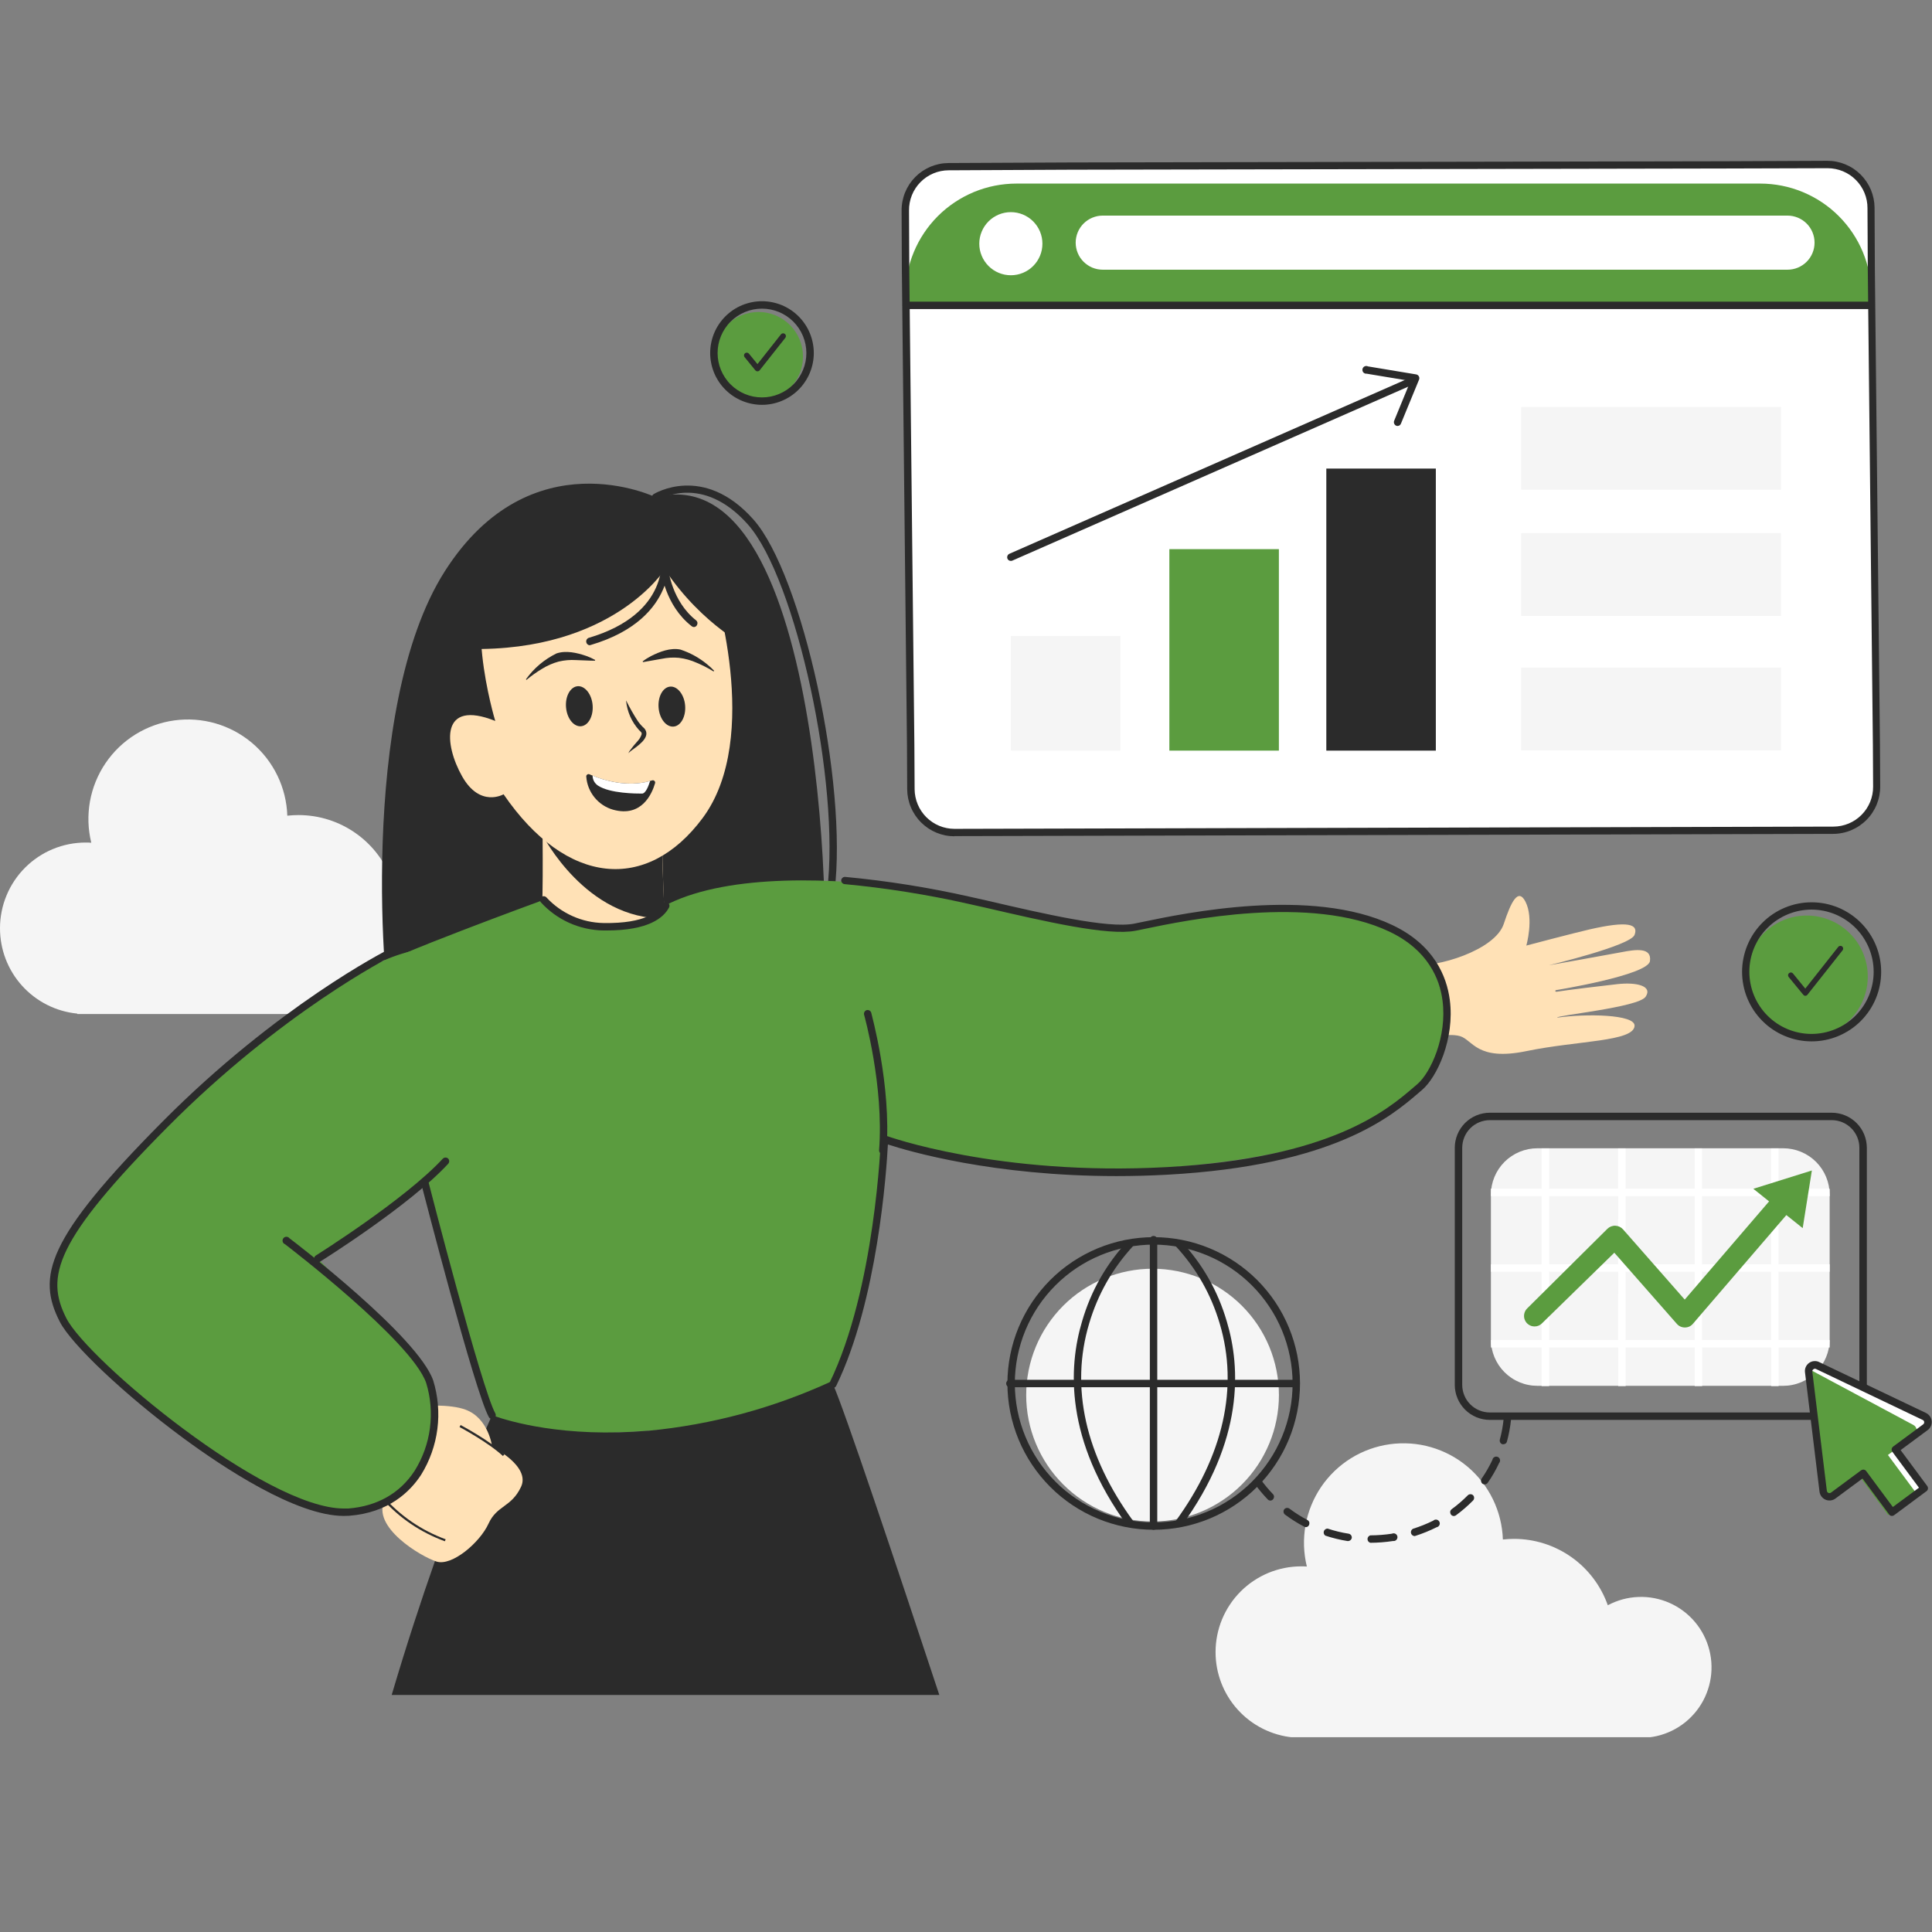 <svg xmlns="http://www.w3.org/2000/svg" xmlns:xlink="http://www.w3.org/1999/xlink" width="500" zoomAndPan="magnify" viewBox="0 0 375 375" height="500" preserveAspectRatio="xMidYMid meet" version="1.0"><rect x="0" y="0" width="375" height="375" fill="#808080" stroke="none"/><defs><clipPath id="40da46af09"><path d="M 235 280 L 333 280 L 333 337.188 L 235 337.188 Z M 235 280 " clip-rule="nonzero"/></clipPath><clipPath id="32d1b9c395"><path d="M 175 31.188 L 365 31.188 L 365 162 L 175 162 Z M 175 31.188 " clip-rule="nonzero"/></clipPath><clipPath id="2e139bf957"><path d="M 175 31.188 L 365 31.188 L 365 163 L 175 163 Z M 175 31.188 " clip-rule="nonzero"/></clipPath></defs><path fill="#f5f5f5" d="M 0 180.168 C 0 179.621 0.027 179.078 0.078 178.539 C 0.133 177.996 0.215 177.457 0.32 176.922 C 0.426 176.391 0.559 175.863 0.715 175.34 C 0.875 174.82 1.059 174.309 1.266 173.805 C 1.473 173.301 1.707 172.809 1.961 172.328 C 2.219 171.848 2.5 171.383 2.801 170.93 C 3.105 170.477 3.43 170.039 3.773 169.617 C 4.117 169.199 4.484 168.793 4.867 168.41 C 5.254 168.023 5.656 167.66 6.078 167.312 C 6.5 166.969 6.934 166.645 7.387 166.34 C 7.84 166.039 8.309 165.758 8.785 165.5 C 9.266 165.246 9.758 165.012 10.262 164.805 C 10.766 164.594 11.277 164.41 11.797 164.254 C 12.32 164.094 12.848 163.961 13.379 163.855 C 13.914 163.75 14.453 163.668 14.996 163.617 C 15.535 163.562 16.078 163.535 16.625 163.535 C 16.992 163.535 17.375 163.535 17.719 163.574 C 17.559 162.918 17.43 162.258 17.34 161.59 C 17.246 160.922 17.191 160.25 17.168 159.574 C 17.148 158.902 17.16 158.227 17.211 157.555 C 17.258 156.883 17.344 156.215 17.461 155.551 C 17.582 154.887 17.734 154.23 17.922 153.582 C 18.109 152.934 18.332 152.301 18.586 151.676 C 18.84 151.051 19.125 150.441 19.445 149.844 C 19.762 149.25 20.113 148.676 20.492 148.117 C 20.871 147.559 21.277 147.023 21.711 146.508 C 22.145 145.992 22.605 145.5 23.094 145.031 C 23.578 144.566 24.09 144.125 24.621 143.711 C 25.152 143.297 25.707 142.914 26.281 142.555 C 26.852 142.199 27.441 141.875 28.051 141.582 C 28.656 141.289 29.277 141.027 29.91 140.797 C 30.547 140.566 31.191 140.371 31.844 140.211 C 32.5 140.051 33.16 139.922 33.828 139.832 C 34.496 139.738 35.168 139.684 35.844 139.66 C 36.516 139.637 37.191 139.652 37.863 139.699 C 38.535 139.75 39.203 139.832 39.867 139.953 C 40.531 140.07 41.188 140.223 41.836 140.41 C 42.484 140.598 43.117 140.82 43.742 141.074 C 44.367 141.328 44.977 141.613 45.574 141.93 C 46.168 142.25 46.746 142.598 47.301 142.977 C 47.859 143.355 48.398 143.762 48.914 144.195 C 49.43 144.629 49.922 145.09 50.387 145.578 C 50.855 146.062 51.297 146.57 51.711 147.105 C 52.125 147.637 52.508 148.191 52.863 148.762 C 53.223 149.336 53.547 149.926 53.84 150.531 C 54.137 151.137 54.398 151.758 54.625 152.395 C 54.855 153.027 55.051 153.672 55.215 154.328 C 55.375 154.98 55.5 155.641 55.594 156.312 C 55.688 156.98 55.746 157.648 55.766 158.324 C 56.484 158.246 57.203 158.207 57.926 158.203 C 58.918 158.203 59.906 158.281 60.887 158.43 C 61.867 158.582 62.832 158.809 63.777 159.109 C 64.723 159.41 65.641 159.781 66.531 160.227 C 67.418 160.668 68.27 161.176 69.078 161.75 C 69.887 162.324 70.648 162.953 71.363 163.645 C 72.074 164.336 72.73 165.078 73.328 165.871 C 73.93 166.664 74.461 167.496 74.934 168.371 C 75.402 169.246 75.801 170.148 76.133 171.086 C 76.59 170.84 77.059 170.625 77.539 170.434 C 78.02 170.242 78.512 170.078 79.012 169.941 C 79.512 169.809 80.02 169.699 80.531 169.621 C 81.043 169.543 81.559 169.496 82.074 169.477 C 82.594 169.457 83.109 169.465 83.625 169.508 C 84.145 169.547 84.656 169.613 85.164 169.711 C 85.676 169.809 86.176 169.934 86.672 170.09 C 87.164 170.246 87.648 170.426 88.121 170.637 C 88.598 170.848 89.059 171.082 89.504 171.344 C 89.949 171.605 90.383 171.891 90.797 172.203 C 91.211 172.512 91.605 172.848 91.98 173.203 C 92.359 173.559 92.715 173.934 93.047 174.332 C 93.383 174.727 93.691 175.141 93.98 175.574 C 94.266 176.004 94.527 176.449 94.762 176.91 C 95 177.371 95.207 177.848 95.391 178.332 C 95.574 178.816 95.727 179.309 95.855 179.812 C 95.98 180.316 96.078 180.824 96.145 181.336 C 96.215 181.852 96.254 182.367 96.262 182.883 C 96.273 183.402 96.254 183.918 96.203 184.434 C 96.156 184.949 96.078 185.461 95.973 185.969 C 95.863 186.477 95.73 186.973 95.566 187.465 C 95.402 187.957 95.211 188.438 94.992 188.906 C 94.773 189.379 94.527 189.832 94.258 190.277 C 93.988 190.719 93.695 191.145 93.375 191.551 C 93.059 191.961 92.715 192.352 92.355 192.719 C 91.992 193.09 91.609 193.438 91.207 193.766 C 90.805 194.09 90.383 194.395 89.949 194.672 C 89.512 194.949 89.059 195.203 88.594 195.434 C 88.129 195.66 87.652 195.859 87.164 196.031 C 86.676 196.207 86.18 196.352 85.676 196.469 C 85.168 196.586 84.66 196.672 84.145 196.73 C 83.629 196.793 83.113 196.82 82.598 196.82 L 14.996 196.82 L 14.996 196.738 C 13.977 196.637 12.977 196.445 11.992 196.16 C 11.008 195.875 10.059 195.5 9.145 195.043 C 8.23 194.582 7.367 194.039 6.551 193.418 C 5.734 192.797 4.984 192.109 4.297 191.348 C 3.609 190.59 3 189.773 2.461 188.902 C 1.926 188.027 1.473 187.113 1.105 186.16 C 0.738 185.203 0.461 184.223 0.277 183.215 C 0.09 182.207 0 181.191 0 180.168 Z M 0 180.168 " fill-opacity="1" fill-rule="nonzero"/><g clip-path="url(#40da46af09)"><path fill="#f5f5f5" d="M 235.941 320.652 C 235.941 320.105 235.969 319.562 236.02 319.023 C 236.074 318.48 236.156 317.941 236.262 317.41 C 236.367 316.875 236.5 316.348 236.656 315.828 C 236.816 315.305 237 314.793 237.207 314.289 C 237.418 313.789 237.648 313.297 237.906 312.816 C 238.164 312.336 238.441 311.871 238.746 311.418 C 239.047 310.965 239.371 310.527 239.715 310.105 C 240.062 309.688 240.426 309.285 240.812 308.898 C 241.195 308.512 241.598 308.148 242.02 307.805 C 242.441 307.457 242.879 307.133 243.332 306.832 C 243.781 306.527 244.25 306.25 244.73 305.992 C 245.211 305.734 245.699 305.504 246.203 305.293 C 246.707 305.086 247.219 304.902 247.738 304.746 C 248.262 304.586 248.789 304.453 249.32 304.348 C 249.855 304.242 250.395 304.16 250.934 304.109 C 251.477 304.055 252.02 304.027 252.566 304.027 C 252.934 304.027 253.312 304.027 253.66 304.066 C 253.5 303.41 253.371 302.75 253.281 302.078 C 253.188 301.41 253.133 300.742 253.109 300.066 C 253.09 299.395 253.102 298.719 253.152 298.047 C 253.199 297.375 253.285 296.707 253.402 296.043 C 253.523 295.379 253.676 294.723 253.863 294.074 C 254.051 293.426 254.273 292.789 254.527 292.168 C 254.781 291.543 255.066 290.934 255.387 290.336 C 255.703 289.742 256.051 289.168 256.43 288.609 C 256.809 288.051 257.215 287.512 257.652 287 C 258.086 286.484 258.547 285.992 259.035 285.523 C 259.52 285.059 260.027 284.617 260.562 284.203 C 261.094 283.789 261.648 283.402 262.219 283.047 C 262.793 282.691 263.383 282.367 263.988 282.074 C 264.598 281.781 265.219 281.52 265.852 281.289 C 266.484 281.059 267.129 280.863 267.785 280.703 C 268.441 280.543 269.102 280.414 269.77 280.324 C 270.438 280.23 271.109 280.172 271.781 280.152 C 272.457 280.129 273.129 280.145 273.805 280.191 C 274.477 280.242 275.145 280.324 275.809 280.441 C 276.473 280.562 277.129 280.715 277.773 280.902 C 278.422 281.09 279.059 281.312 279.684 281.566 C 280.309 281.82 280.918 282.105 281.512 282.422 C 282.109 282.742 282.684 283.09 283.242 283.469 C 283.801 283.848 284.336 284.254 284.855 284.688 C 285.371 285.121 285.859 285.582 286.328 286.07 C 286.797 286.555 287.234 287.062 287.648 287.598 C 288.062 288.129 288.449 288.68 288.805 289.254 C 289.16 289.828 289.488 290.418 289.781 291.023 C 290.074 291.629 290.336 292.25 290.566 292.887 C 290.797 293.52 290.992 294.164 291.152 294.816 C 291.316 295.473 291.441 296.133 291.535 296.801 C 291.629 297.469 291.684 298.141 291.707 298.816 C 292.426 298.738 293.145 298.699 293.867 298.695 C 294.859 298.695 295.848 298.77 296.828 298.922 C 297.809 299.074 298.77 299.301 299.719 299.602 C 300.664 299.902 301.582 300.273 302.469 300.719 C 303.359 301.16 304.207 301.668 305.02 302.242 C 305.828 302.812 306.59 303.445 307.305 304.137 C 308.016 304.828 308.672 305.57 309.27 306.363 C 309.867 307.152 310.402 307.988 310.871 308.863 C 311.344 309.738 311.742 310.641 312.074 311.578 C 312.531 311.332 313 311.117 313.48 310.926 C 313.961 310.734 314.453 310.57 314.953 310.434 C 315.453 310.297 315.957 310.191 316.473 310.113 C 316.984 310.035 317.496 309.988 318.016 309.969 C 318.535 309.949 319.051 309.957 319.566 309.996 C 320.082 310.039 320.598 310.105 321.105 310.203 C 321.613 310.301 322.117 310.426 322.609 310.582 C 323.105 310.734 323.59 310.918 324.062 311.129 C 324.535 311.336 324.996 311.574 325.445 311.836 C 325.891 312.098 326.32 312.383 326.734 312.695 C 327.152 313.004 327.547 313.34 327.922 313.695 C 328.301 314.051 328.656 314.426 328.988 314.824 C 329.32 315.219 329.633 315.633 329.918 316.062 C 330.207 316.496 330.469 316.941 330.703 317.402 C 330.941 317.863 331.148 318.336 331.332 318.824 C 331.512 319.309 331.668 319.801 331.793 320.305 C 331.922 320.805 332.016 321.312 332.086 321.828 C 332.156 322.34 332.195 322.855 332.203 323.375 C 332.215 323.895 332.195 324.41 332.145 324.926 C 332.098 325.441 332.02 325.953 331.91 326.461 C 331.805 326.969 331.668 327.465 331.504 327.957 C 331.34 328.449 331.148 328.93 330.934 329.398 C 330.715 329.871 330.469 330.324 330.199 330.77 C 329.93 331.211 329.633 331.637 329.316 332.043 C 328.996 332.453 328.656 332.844 328.293 333.211 C 327.93 333.582 327.551 333.93 327.148 334.258 C 326.746 334.582 326.324 334.887 325.887 335.164 C 325.453 335.441 325 335.695 324.535 335.922 C 324.07 336.152 323.594 336.352 323.105 336.523 C 322.617 336.699 322.121 336.844 321.613 336.961 C 321.109 337.078 320.602 337.164 320.086 337.223 C 319.57 337.281 319.055 337.312 318.535 337.312 L 250.961 337.312 L 250.961 337.23 C 249.938 337.133 248.938 336.941 247.953 336.656 C 246.965 336.371 246.016 336 245.098 335.539 C 244.184 335.078 243.316 334.535 242.5 333.918 C 241.684 333.297 240.934 332.605 240.246 331.844 C 239.555 331.086 238.941 330.27 238.406 329.395 C 237.867 328.523 237.414 327.605 237.047 326.648 C 236.68 325.691 236.402 324.711 236.215 323.703 C 236.031 322.695 235.938 321.676 235.941 320.652 Z M 235.941 320.652 " fill-opacity="1" fill-rule="nonzero"/></g><path fill="#2b2b2b" d="M 161.254 173.75 L 161.164 173.75 C 160.965 173.727 160.805 173.637 160.684 173.48 C 160.562 173.32 160.516 173.145 160.543 172.945 C 163.137 152.203 154.5 112.289 145.141 101.77 C 136.293 91.828 127.992 96.902 127.641 97.129 C 127.469 97.227 127.289 97.254 127.098 97.211 C 126.906 97.168 126.754 97.066 126.641 96.902 C 126.547 96.734 126.52 96.555 126.562 96.363 C 126.605 96.176 126.707 96.023 126.867 95.914 C 126.957 95.855 136.531 89.914 146.223 100.816 C 155.766 111.547 164.598 152.102 161.969 173.125 C 161.938 173.301 161.855 173.445 161.723 173.562 C 161.59 173.68 161.434 173.742 161.254 173.75 Z M 161.254 173.75 " fill-opacity="1" fill-rule="nonzero"/><path fill="#2b2b2b" d="M 127.25 96.512 C 127.25 96.512 103.008 84.77 86.352 110.859 C 69.262 137.629 74.699 195.426 75.977 197.676 C 77.25 199.926 157.02 197.25 159.336 192.539 C 161.652 187.832 160.82 87.832 127.25 96.512 Z M 127.25 96.512 " fill-opacity="1" fill-rule="nonzero"/><path fill="#ffe1b6" d="M 276.199 201.672 C 276.199 201.672 280.887 200.398 283.375 201.109 C 285.867 201.824 286.621 206.023 296.316 204.012 C 306.262 201.957 317.105 202.199 317.27 199.117 C 317.391 196.867 307.797 196.73 302.273 197.52 C 301.793 197.105 318.02 195.547 319.414 193.469 C 320.809 191.391 317.734 190.605 313.953 191.016 C 311.426 191.289 303.703 192.223 302.324 192.473 C 301.641 192.594 301.957 192.195 301.957 192.195 C 301.957 192.195 319.863 189.293 320.254 186.547 C 320.645 183.805 317.418 184.297 314.742 184.816 C 312.066 185.332 300.621 187.359 300.621 187.359 C 300.621 187.359 316.445 183.57 317.262 181.473 C 318.078 179.371 316.039 178.676 308.535 180.398 C 305.594 181.066 296.258 183.535 296.258 183.535 C 296.258 183.535 297.758 178.285 296.094 175.016 C 294.668 172.262 293.289 175.059 291.879 179.328 C 290.191 184.457 278.816 187.898 274.02 187.312 C 274.039 187.312 274.656 195.953 276.199 201.672 Z M 276.199 201.672 " fill-opacity="1" fill-rule="nonzero"/><path fill="#5b9c3f" d="M 197.352 226.922 C 191.527 226.551 159.215 217.801 159.215 217.801 C 140.207 212.688 118.82 203.816 119.473 189.848 C 120.727 162.18 180.797 171.68 194.316 176.094 C 201.621 177.91 213.766 180.699 218.07 180.332 C 224.387 179.809 277.57 164.465 280.48 196.582 C 283.391 228.695 212.891 227.91 197.352 226.922 Z M 197.352 226.922 " fill-opacity="1" fill-rule="nonzero"/><path fill="#ffe1b6" d="M 105.219 155.008 C 105.219 155.008 105.496 169.555 105.219 176.297 C 105.219 176.297 126.844 206.035 129.035 179.078 C 129.035 179.078 127.887 155.723 128.711 144.367 C 129.535 133.016 105.219 155.008 105.219 155.008 Z M 105.219 155.008 " fill-opacity="1" fill-rule="nonzero"/><path fill="#2b2b2b" d="M 128.406 151.402 L 105.316 162.094 C 105.316 162.094 113.738 178.594 129.035 178.254 C 129.035 178.254 128.172 162.035 128.406 151.402 Z M 128.406 151.402 " fill-opacity="1" fill-rule="nonzero"/><path fill="#ffe1b6" d="M 138.293 113.086 C 138.293 113.086 148.125 143.078 136.352 158.824 C 125.605 173.23 109.973 172.016 97.742 154.168 C 97.742 154.168 93.176 156.855 89.691 150.676 C 86.203 144.496 85.395 135.633 96.129 139.938 C 96.129 139.938 88.926 116.219 97.52 109.238 C 106.109 102.258 134.27 105.301 138.293 113.086 Z M 138.293 113.086 " fill-opacity="1" fill-rule="nonzero"/><path fill="#2b2b2b" d="M 115.027 136.871 C 115.199 139.016 114.188 140.844 112.777 140.965 C 111.367 141.086 110.047 139.465 109.867 137.289 C 109.688 135.117 110.715 133.316 112.117 133.195 C 113.52 133.078 114.855 134.727 115.027 136.871 Z M 115.027 136.871 " fill-opacity="1" fill-rule="nonzero"/><path fill="#2b2b2b" d="M 132.984 136.938 C 133.16 139.082 132.145 140.918 130.738 141.031 C 129.328 141.145 128.008 139.531 127.836 137.367 C 127.66 135.199 128.676 133.383 130.086 133.27 C 131.492 133.16 132.812 134.816 132.984 136.938 Z M 132.984 136.938 " fill-opacity="1" fill-rule="nonzero"/><path fill="#2b2b2b" d="M 121.551 136.008 C 122.223 137.367 122.973 138.688 123.801 139.961 C 124.172 140.492 124.602 140.977 125.09 141.406 C 126.305 142.906 124.273 144.406 123.18 145.23 C 122.863 145.457 122.547 145.672 122.254 145.922 C 122.152 145.996 122.074 146.094 122.023 146.215 C 122.027 146.074 122.066 145.949 122.145 145.832 C 122.672 145.102 123.242 144.402 123.852 143.738 C 124.148 143.398 124.371 143.016 124.52 142.594 C 124.594 142.355 124.531 142.156 124.34 142 L 124.062 141.738 C 122.594 140.102 121.75 138.191 121.52 136.008 Z M 121.551 136.008 " fill-opacity="1" fill-rule="nonzero"/><path fill="#2b2b2b" d="M 114.434 150.301 C 116.277 151.125 121.512 153.09 126.566 151.477 C 126.742 151.418 126.895 151.453 127.027 151.578 C 127.156 151.707 127.199 151.855 127.145 152.031 C 126.566 154.02 124.574 158.73 118.965 157.152 C 118.262 156.949 117.602 156.641 116.992 156.234 C 116.383 155.828 115.848 155.34 115.387 154.77 C 114.922 154.199 114.559 153.574 114.285 152.891 C 114.016 152.211 113.852 151.504 113.797 150.773 C 113.77 150.594 113.832 150.453 113.973 150.344 C 114.117 150.238 114.273 150.223 114.434 150.301 Z M 114.434 150.301 " fill-opacity="1" fill-rule="nonzero"/><path fill="#ffffff" d="M 115.02 150.547 C 115.02 150.934 115.113 151.301 115.297 151.641 C 115.48 151.98 115.734 152.258 116.055 152.477 C 118.395 154.035 123.555 154.035 124.625 154.035 C 125.309 154.035 125.879 152.586 126.184 151.59 C 121.715 152.863 117.172 151.434 115.02 150.547 Z M 115.02 150.547 " fill-opacity="1" fill-rule="nonzero"/><path fill="#2b2b2b" d="M 138.48 130.316 C 137.434 129.668 136.344 129.109 135.207 128.637 C 134.113 128.145 132.977 127.828 131.785 127.684 C 130.668 127.578 129.559 127.641 128.457 127.871 C 127.266 128.059 126.059 128.316 124.805 128.516 L 124.738 128.375 C 125.246 127.984 125.789 127.645 126.355 127.348 C 128.051 126.492 130.145 125.676 132.078 126.082 C 133.969 126.711 135.684 127.652 137.223 128.914 C 137.715 129.312 138.18 129.738 138.617 130.195 L 138.512 130.316 Z M 138.48 130.316 " fill-opacity="1" fill-rule="nonzero"/><path fill="#2b2b2b" d="M 102.078 131.863 C 103.633 129.691 105.605 128.02 108 126.836 C 109.859 126.199 111.988 126.703 113.773 127.309 C 114.379 127.523 114.961 127.785 115.523 128.098 L 115.477 128.246 C 114.211 128.246 112.98 128.141 111.773 128.121 C 110.652 128.055 109.543 128.148 108.449 128.406 C 107.297 128.719 106.211 129.195 105.195 129.828 C 104.141 130.461 103.141 131.172 102.195 131.965 L 102.086 131.863 Z M 102.078 131.863 " fill-opacity="1" fill-rule="nonzero"/><path fill="#5b9c3f" d="M 105.52 174.664 C 105.52 174.664 74.113 186.137 73.02 187.777 C 71.926 189.422 92.652 272.039 95.516 274.699 C 103.141 281.777 148.957 276.672 160.684 271.23 C 185.812 208.145 160.406 177.121 158.234 176.574 C 156.059 176.027 129.23 175.824 129.23 175.824 C 129.23 175.824 129.012 179.336 118.355 179.883 C 109.426 180.309 105.52 174.664 105.52 174.664 Z M 105.52 174.664 " fill-opacity="1" fill-rule="nonzero"/><path fill="#2b2b2b" d="M 76.027 328.988 L 182.32 328.988 C 174.16 304.305 163.738 273.133 161.676 268.688 C 161.504 268.312 161.383 268.125 161.336 268.148 C 150.062 273.32 138.254 276.508 125.906 277.707 L 125.711 277.707 C 123.801 277.871 121.965 277.969 120.215 278.016 L 120.059 278.016 C 104.891 278.398 95.785 274.781 95.516 274.68 C 95.516 274.68 95.102 275.562 94.367 277.273 C 94.145 277.789 93.895 278.383 93.617 279.051 L 93.438 279.461 C 91.746 283.496 89.121 289.961 86.023 298.547 C 85.969 298.68 85.918 298.816 85.871 298.957 C 85.398 300.246 84.918 301.586 84.434 302.977 C 81.809 310.43 78.938 319.152 76.027 328.988 Z M 76.027 328.988 " fill-opacity="1" fill-rule="nonzero"/><path fill="#ffe1b6" d="M 74.395 271.91 C 75.762 272.852 77.273 273.242 78.93 273.082 C 82.02 272.781 87.336 272.488 90.371 273.621 C 94.871 275.285 95.531 280.82 95.531 280.82 C 95.531 280.82 103.031 284.57 101.133 288.594 C 99.234 292.621 96.469 292.121 94.812 295.758 C 93.152 299.395 87.734 304.043 84.734 303.098 C 81.734 302.152 71.984 296.348 74.691 291.152 C 72.68 288.773 71.133 286.121 70.059 283.195 L 66.625 280.84 L 73.305 271.094 Z M 74.395 271.91 " fill-opacity="1" fill-rule="nonzero"/><path fill="#2b2b2b" d="M 86.352 299.16 C 81.566 297.402 77.48 294.617 74.094 290.809 L 74.43 290.531 C 77.77 294.285 81.793 297.035 86.504 298.777 Z M 86.352 299.16 " fill-opacity="1" fill-rule="nonzero"/><path fill="#2b2b2b" d="M 97.914 282.289 L 97.617 282.613 C 94.766 279.949 89.254 277.016 89.195 276.988 L 89.406 276.598 C 89.457 276.629 95.02 279.582 97.914 282.289 Z M 97.914 282.289 " fill-opacity="1" fill-rule="nonzero"/><path fill="#5b9c3f" d="M 34.051 216.422 C 44.547 206.492 74.07 180.195 86.676 184.711 C 107.477 192.164 111.137 212.254 61.684 244.285 C 78.434 261.766 92.555 268.102 79.68 287.629 C 66.055 308.25 22.219 268.77 12.281 256.211 C 2.348 243.648 34.051 216.422 34.051 216.422 Z M 34.051 216.422 " fill-opacity="1" fill-rule="nonzero"/><path fill="#2b2b2b" d="M 161.676 269.406 C 161.562 269.406 161.461 269.383 161.359 269.332 C 161.188 269.238 161.07 269.102 161.008 268.914 C 160.945 268.73 160.953 268.551 161.031 268.371 C 169.887 250.164 170.965 221.371 170.965 221.078 C 170.977 220.965 171.008 220.859 171.066 220.762 C 171.125 220.66 171.199 220.582 171.297 220.52 C 171.391 220.453 171.496 220.414 171.609 220.398 C 171.723 220.383 171.832 220.391 171.941 220.426 C 172.152 220.508 193.688 228.336 226.539 226.531 C 258.383 224.781 269.277 215.441 274.488 210.957 L 275.105 210.43 C 277.684 208.234 280.918 201.199 279.992 194.203 C 279.453 190.074 277.219 184.395 269.645 180.812 C 254.387 173.574 230.09 178.645 222.113 180.309 C 221.43 180.453 220.867 180.57 220.426 180.652 C 215.086 181.695 202.934 178.879 191.184 176.156 L 187.836 175.406 C 179.949 173.633 171.98 172.367 163.934 171.609 C 163.742 171.59 163.586 171.504 163.461 171.363 C 163.332 171.219 163.27 171.051 163.273 170.859 C 163.297 170.672 163.379 170.516 163.52 170.387 C 163.664 170.262 163.832 170.199 164.023 170.203 C 172.141 170.965 180.176 172.242 188.129 174.031 L 191.473 174.781 C 202.543 177.355 215.086 180.273 220.133 179.281 L 221.797 178.938 C 229.898 177.25 254.543 172.105 270.238 179.543 C 278.398 183.414 280.812 189.57 281.402 194.055 C 282.402 201.648 278.914 209.105 276.012 211.562 L 275.406 212.082 C 270.059 216.676 258.91 226.23 226.59 228.008 C 223.172 228.195 219.84 228.277 216.707 228.277 C 192.711 228.277 176.305 223.434 172.34 222.137 C 172.066 227.348 170.344 252.488 162.289 269.039 C 162.152 269.273 161.945 269.395 161.676 269.406 Z M 161.676 269.406 " fill-opacity="1" fill-rule="nonzero"/><path fill="#2b2b2b" d="M 171.348 224.02 L 171.289 224.02 C 171.098 223.996 170.941 223.914 170.816 223.77 C 170.688 223.625 170.629 223.457 170.629 223.27 C 171.594 210.805 167.758 197.09 167.719 196.957 C 167.672 196.766 167.699 196.582 167.793 196.41 C 167.891 196.238 168.035 196.125 168.223 196.062 C 168.41 196.02 168.59 196.043 168.762 196.141 C 168.93 196.234 169.047 196.375 169.105 196.559 C 169.105 196.699 173.051 210.664 172.062 223.379 C 172.035 223.559 171.953 223.707 171.82 223.828 C 171.684 223.949 171.527 224.012 171.348 224.02 Z M 171.348 224.02 " fill-opacity="1" fill-rule="nonzero"/><path fill="#2b2b2b" d="M 66.738 294.242 C 57.453 294.242 43.215 284.777 35.379 278.988 C 24.289 270.801 13.852 260.949 11.609 256.555 C 7.145 247.812 8.93 240.484 31.516 217.734 C 53.832 195.238 75.008 184.492 75.234 184.387 C 75.398 184.355 75.555 184.375 75.707 184.449 C 75.859 184.523 75.973 184.637 76.051 184.785 C 76.125 184.938 76.148 185.094 76.117 185.258 C 76.086 185.426 76.008 185.566 75.887 185.68 C 75.676 185.785 54.68 196.438 32.535 218.746 C 10.586 240.859 8.766 247.812 12.891 255.895 C 17.016 263.977 51.492 292.801 66.738 292.801 C 67.027 292.801 67.312 292.801 67.59 292.801 C 73.184 292.367 77.633 289.848 80.465 285.504 C 81.254 284.246 81.902 282.914 82.406 281.516 C 82.906 280.113 83.258 278.676 83.449 277.203 C 83.645 275.727 83.68 274.25 83.555 272.766 C 83.434 271.285 83.152 269.832 82.715 268.41 C 79.844 260.227 55.562 241.691 55.324 241.504 C 55.215 241.461 55.117 241.398 55.039 241.312 C 54.961 241.223 54.902 241.125 54.871 241.012 C 54.84 240.898 54.832 240.781 54.855 240.668 C 54.875 240.551 54.922 240.445 54.992 240.352 C 55.066 240.258 55.152 240.184 55.258 240.133 C 55.367 240.078 55.477 240.055 55.594 240.055 C 55.715 240.055 55.824 240.082 55.93 240.137 C 56.035 240.188 56.125 240.262 56.195 240.355 C 57.207 241.105 81.066 259.344 84.082 267.938 C 84.551 269.461 84.855 271.016 84.992 272.602 C 85.129 274.191 85.098 275.773 84.895 277.355 C 84.695 278.934 84.324 280.477 83.793 281.977 C 83.258 283.48 82.574 284.91 81.734 286.262 C 79.582 289.562 75.414 293.621 67.766 294.211 C 67.41 294.234 67.082 294.242 66.738 294.242 Z M 66.738 294.242 " fill-opacity="1" fill-rule="nonzero"/><path fill="#2b2b2b" d="M 61.684 245.02 C 61.418 245.016 61.215 244.906 61.066 244.684 C 60.973 244.516 60.945 244.332 60.992 244.145 C 61.035 243.953 61.137 243.805 61.301 243.695 C 61.473 243.582 78.605 232.844 85.969 224.879 C 86.113 224.746 86.285 224.68 86.48 224.68 C 86.676 224.68 86.848 224.746 86.988 224.879 C 87.121 225.023 87.188 225.191 87.188 225.387 C 87.188 225.582 87.121 225.75 86.988 225.895 C 79.492 234 62.738 244.512 62.027 244.953 C 61.918 245.004 61.805 245.027 61.684 245.02 Z M 61.684 245.02 " fill-opacity="1" fill-rule="nonzero"/><path fill="#2b2b2b" d="M 95.516 275.422 C 95.23 275.426 95.023 275.301 94.887 275.055 C 92.148 270.164 82.137 231.141 81.688 229.477 C 81.691 229.309 81.746 229.156 81.852 229.027 C 81.957 228.895 82.094 228.809 82.254 228.766 C 82.418 228.727 82.578 228.738 82.734 228.805 C 82.891 228.871 83.008 228.977 83.09 229.125 C 83.188 229.531 93.5 269.617 96.145 274.348 C 96.234 274.523 96.254 274.703 96.199 274.895 C 96.148 275.082 96.035 275.227 95.867 275.332 C 95.758 275.395 95.641 275.422 95.516 275.422 Z M 95.516 275.422 " fill-opacity="1" fill-rule="nonzero"/><path fill="#2b2b2b" d="M 117.777 180.602 L 117.113 180.602 C 115.965 180.586 114.832 180.449 113.715 180.199 C 112.598 179.949 111.516 179.59 110.469 179.121 C 109.426 178.648 108.438 178.074 107.512 177.402 C 106.586 176.727 105.734 175.969 104.965 175.121 C 104.848 174.965 104.797 174.789 104.82 174.594 C 104.84 174.398 104.922 174.238 105.07 174.109 C 105.227 173.988 105.398 173.941 105.594 173.957 C 105.789 173.977 105.949 174.059 106.082 174.207 C 107.512 175.746 109.188 176.945 111.109 177.809 C 113.027 178.668 115.039 179.117 117.141 179.16 C 125.352 179.289 127.844 176.914 128.59 175.465 C 128.688 175.293 128.832 175.18 129.02 175.121 C 129.207 175.062 129.391 175.074 129.566 175.156 C 129.738 175.258 129.852 175.398 129.906 175.586 C 129.965 175.773 129.953 175.957 129.867 176.133 C 128.793 178.18 125.816 180.602 117.777 180.602 Z M 117.777 180.602 " fill-opacity="1" fill-rule="nonzero"/><path fill="#2b2b2b" d="M 129.035 110.512 C 129.035 110.512 118.957 126.547 90.973 125.961 C 66.316 125.449 103.48 100.562 103.48 100.562 C 103.48 100.562 128.801 98.531 129.059 98.637 C 129.312 98.742 139.023 104.453 139.449 105.332 C 139.879 106.211 147.137 119.66 147.137 120.09 C 147.137 120.516 145.852 125.977 145.852 125.977 C 145.852 125.977 136.473 121.641 129.035 110.512 Z M 129.035 110.512 " fill-opacity="1" fill-rule="nonzero"/><path fill="#2b2b2b" d="M 114.398 125.242 C 114.238 125.211 114.102 125.141 113.988 125.023 C 113.879 124.906 113.809 124.77 113.785 124.609 C 113.762 124.449 113.789 124.297 113.863 124.152 C 113.941 124.012 114.051 123.902 114.195 123.832 C 130.219 119.121 128.441 108.008 128.32 107.543 C 128.27 107.438 128.242 107.328 128.242 107.211 C 128.242 107.09 128.27 106.98 128.32 106.875 C 128.375 106.77 128.449 106.68 128.543 106.609 C 128.637 106.539 128.742 106.492 128.855 106.473 C 128.973 106.449 129.086 106.457 129.199 106.488 C 129.312 106.52 129.414 106.578 129.5 106.656 C 129.586 106.734 129.652 106.832 129.691 106.941 C 129.734 107.051 129.75 107.164 129.738 107.281 C 130.055 109.742 129.711 112.109 128.711 114.383 C 127.211 117.863 123.598 122.57 114.598 125.211 C 114.535 125.23 114.465 125.242 114.398 125.242 Z M 114.398 125.242 " fill-opacity="1" fill-rule="nonzero"/><path fill="#2b2b2b" d="M 134.727 121.715 C 134.562 121.715 134.414 121.664 134.281 121.566 C 129.035 117.5 128.344 110.867 128.285 110.582 C 128.316 110.418 128.391 110.277 128.516 110.168 C 128.637 110.055 128.781 109.988 128.945 109.973 C 129.113 109.957 129.266 109.992 129.41 110.078 C 129.551 110.164 129.652 110.285 129.715 110.438 C 129.715 110.527 130.422 116.758 135.137 120.426 C 135.371 120.648 135.434 120.91 135.332 121.215 C 135.227 121.516 135.016 121.684 134.695 121.715 Z M 134.727 121.715 " fill-opacity="1" fill-rule="nonzero"/><g clip-path="url(#32d1b9c395)"><path fill="#ffffff" d="M 364.293 152.684 C 364.293 153.238 364.242 153.789 364.137 154.336 C 364.031 154.879 363.875 155.406 363.664 155.922 C 363.453 156.434 363.195 156.922 362.891 157.387 C 362.582 157.848 362.234 158.277 361.844 158.672 C 361.453 159.066 361.027 159.418 360.566 159.727 C 360.109 160.039 359.621 160.301 359.109 160.516 C 358.598 160.73 358.07 160.895 357.527 161.004 C 356.984 161.113 356.434 161.172 355.879 161.172 L 185.297 161.609 C 184.742 161.609 184.191 161.559 183.648 161.453 C 183.102 161.348 182.574 161.188 182.062 160.977 C 181.547 160.77 181.062 160.512 180.598 160.203 C 180.137 159.898 179.707 159.551 179.312 159.16 C 178.918 158.77 178.566 158.344 178.258 157.887 C 177.945 157.426 177.684 156.941 177.469 156.43 C 177.254 155.918 177.09 155.391 176.98 154.848 C 176.867 154.305 176.812 153.758 176.809 153.203 L 176.762 144.641 L 175.773 52.406 L 175.719 40.898 C 175.715 40.34 175.762 39.789 175.863 39.242 C 175.969 38.695 176.121 38.164 176.332 37.645 C 176.539 37.129 176.797 36.637 177.102 36.172 C 177.406 35.707 177.754 35.277 178.145 34.879 C 178.535 34.484 178.961 34.129 179.422 33.816 C 179.883 33.504 180.371 33.238 180.883 33.023 C 181.398 32.809 181.926 32.645 182.473 32.535 C 183.02 32.422 183.57 32.367 184.125 32.363 L 207.926 32.25 L 216.332 32.109 L 322.863 32.109 L 334.387 32.02 L 354.68 31.961 C 355.234 31.957 355.781 32.008 356.328 32.113 C 356.871 32.219 357.402 32.379 357.914 32.586 C 358.426 32.797 358.914 33.055 359.379 33.359 C 359.84 33.668 360.27 34.016 360.664 34.406 C 361.059 34.797 361.41 35.219 361.719 35.68 C 362.031 36.141 362.293 36.625 362.508 37.137 C 362.723 37.648 362.887 38.176 362.996 38.719 C 363.105 39.262 363.164 39.809 363.168 40.363 L 363.227 52.363 L 364.219 144.594 Z M 364.293 152.684 " fill-opacity="1" fill-rule="nonzero"/></g><path fill="#5b9c3f" d="M 197.285 35.633 L 341.66 35.633 C 342.367 35.633 343.074 35.668 343.777 35.738 C 344.477 35.805 345.176 35.91 345.867 36.047 C 346.562 36.184 347.246 36.355 347.922 36.562 C 348.598 36.766 349.262 37.004 349.914 37.273 C 350.566 37.547 351.203 37.848 351.828 38.18 C 352.449 38.512 353.055 38.875 353.645 39.27 C 354.23 39.66 354.797 40.082 355.344 40.527 C 355.891 40.977 356.41 41.449 356.91 41.949 C 357.41 42.449 357.883 42.973 358.332 43.52 C 358.781 44.062 359.199 44.629 359.594 45.219 C 359.984 45.805 360.348 46.41 360.68 47.031 C 361.016 47.656 361.316 48.293 361.586 48.945 C 361.855 49.598 362.094 50.262 362.297 50.938 C 362.504 51.613 362.676 52.301 362.812 52.992 C 362.949 53.684 363.055 54.383 363.125 55.086 C 363.191 55.789 363.227 56.492 363.227 57.199 L 363.227 59.262 L 175.719 59.262 L 175.719 57.199 C 175.719 56.492 175.754 55.789 175.824 55.086 C 175.895 54.383 175.996 53.684 176.133 52.992 C 176.273 52.301 176.445 51.613 176.648 50.938 C 176.852 50.262 177.09 49.598 177.363 48.945 C 177.633 48.293 177.934 47.656 178.266 47.031 C 178.598 46.41 178.961 45.805 179.355 45.219 C 179.746 44.629 180.168 44.062 180.613 43.52 C 181.062 42.973 181.535 42.449 182.035 41.949 C 182.535 41.449 183.059 40.977 183.605 40.527 C 184.148 40.082 184.719 39.66 185.305 39.27 C 185.891 38.875 186.496 38.512 187.121 38.18 C 187.742 37.848 188.379 37.547 189.031 37.273 C 189.684 37.004 190.348 36.766 191.023 36.562 C 191.703 36.355 192.387 36.184 193.078 36.047 C 193.77 35.91 194.469 35.805 195.172 35.738 C 195.875 35.668 196.578 35.633 197.285 35.633 Z M 197.285 35.633 " fill-opacity="1" fill-rule="nonzero"/><path fill="#2b2b2b" d="M 363.234 59.988 L 175.719 59.988 C 175.559 59.941 175.43 59.852 175.328 59.719 C 175.23 59.586 175.18 59.434 175.18 59.27 C 175.18 59.102 175.23 58.953 175.328 58.82 C 175.43 58.684 175.559 58.594 175.719 58.547 L 363.234 58.547 C 363.395 58.594 363.523 58.684 363.625 58.82 C 363.727 58.953 363.773 59.102 363.773 59.27 C 363.773 59.434 363.727 59.586 363.625 59.719 C 363.523 59.852 363.395 59.941 363.234 59.988 Z M 363.234 59.988 " fill-opacity="1" fill-rule="nonzero"/><g clip-path="url(#2e139bf957)"><path fill="#2b2b2b" d="M 185.258 162.32 C 184.66 162.32 184.062 162.262 183.477 162.145 C 182.887 162.027 182.316 161.852 181.762 161.625 C 181.207 161.395 180.684 161.113 180.184 160.781 C 179.684 160.449 179.223 160.07 178.797 159.648 C 178.371 159.227 177.992 158.766 177.656 158.27 C 177.32 157.77 177.035 157.246 176.805 156.691 C 176.57 156.141 176.395 155.57 176.273 154.984 C 176.152 154.395 176.09 153.801 176.086 153.203 L 176.043 144.641 L 175.051 52.406 L 175 40.898 C 174.992 40.293 175.047 39.695 175.16 39.102 C 175.273 38.508 175.441 37.93 175.668 37.371 C 175.895 36.812 176.172 36.281 176.504 35.773 C 176.836 35.27 177.215 34.805 177.637 34.371 C 178.062 33.941 178.523 33.559 179.023 33.219 C 179.523 32.883 180.055 32.594 180.609 32.359 C 181.168 32.125 181.742 31.949 182.332 31.828 C 182.926 31.707 183.523 31.648 184.125 31.645 L 207.926 31.531 L 334.387 31.301 L 354.68 31.211 C 355.277 31.211 355.875 31.266 356.461 31.383 C 357.051 31.5 357.621 31.672 358.176 31.902 C 358.73 32.133 359.258 32.41 359.758 32.742 C 360.258 33.074 360.719 33.453 361.145 33.875 C 361.57 34.301 361.949 34.762 362.285 35.258 C 362.621 35.754 362.906 36.281 363.137 36.832 C 363.367 37.387 363.543 37.957 363.664 38.547 C 363.785 39.133 363.848 39.727 363.852 40.328 L 363.91 52.324 L 364.898 144.594 L 364.945 152.641 C 364.949 153.242 364.891 153.84 364.777 154.43 C 364.664 155.023 364.492 155.598 364.266 156.156 C 364.039 156.715 363.758 157.242 363.426 157.746 C 363.094 158.25 362.715 158.715 362.289 159.141 C 361.867 159.57 361.402 159.953 360.902 160.289 C 360.406 160.625 359.875 160.91 359.32 161.145 C 358.766 161.379 358.191 161.555 357.602 161.672 C 357.012 161.793 356.414 161.855 355.812 161.855 L 185.227 162.289 Z M 354.723 32.648 L 334.387 32.707 L 207.926 32.941 L 184.133 33.055 C 183.625 33.055 183.121 33.105 182.621 33.207 C 182.121 33.309 181.637 33.457 181.168 33.656 C 180.699 33.852 180.254 34.094 179.832 34.379 C 179.41 34.664 179.02 34.988 178.664 35.352 C 178.305 35.715 177.984 36.105 177.707 36.531 C 177.426 36.957 177.191 37.406 177 37.879 C 176.809 38.352 176.668 38.836 176.574 39.34 C 176.48 39.84 176.434 40.344 176.441 40.852 L 176.492 52.355 L 177.48 144.625 L 177.527 153.195 C 177.531 153.699 177.582 154.199 177.688 154.695 C 177.789 155.191 177.938 155.672 178.133 156.137 C 178.328 156.602 178.566 157.047 178.852 157.465 C 179.133 157.883 179.453 158.273 179.812 158.629 C 180.172 158.984 180.559 159.301 180.98 159.582 C 181.402 159.863 181.844 160.098 182.312 160.293 C 182.777 160.484 183.262 160.633 183.758 160.73 C 184.25 160.828 184.754 160.879 185.258 160.879 L 185.297 160.879 L 355.879 160.445 C 356.387 160.441 356.887 160.391 357.387 160.289 C 357.883 160.188 358.363 160.039 358.832 159.844 C 359.301 159.648 359.746 159.406 360.164 159.125 C 360.586 158.84 360.977 158.52 361.332 158.156 C 361.688 157.797 362.008 157.406 362.289 156.984 C 362.566 156.559 362.805 156.113 362.996 155.645 C 363.188 155.176 363.332 154.691 363.43 154.191 C 363.527 153.695 363.574 153.191 363.57 152.684 L 363.527 144.645 L 362.539 52.414 L 362.477 40.418 C 362.48 39.91 362.434 39.402 362.336 38.902 C 362.238 38.406 362.09 37.918 361.898 37.449 C 361.703 36.977 361.469 36.531 361.184 36.105 C 360.902 35.684 360.582 35.289 360.223 34.93 C 359.863 34.566 359.473 34.246 359.051 33.961 C 358.629 33.68 358.184 33.438 357.711 33.242 C 357.242 33.047 356.758 32.898 356.258 32.801 C 355.758 32.699 355.254 32.648 354.746 32.648 Z M 354.723 32.648 " fill-opacity="1" fill-rule="nonzero"/></g><path fill="#ffffff" d="M 346.957 52.348 L 214.039 52.348 C 213.691 52.348 213.352 52.312 213.012 52.246 C 212.676 52.18 212.348 52.078 212.027 51.949 C 211.711 51.816 211.406 51.656 211.121 51.461 C 210.836 51.27 210.57 51.055 210.324 50.809 C 210.082 50.566 209.863 50.301 209.672 50.016 C 209.48 49.727 209.32 49.426 209.188 49.105 C 209.055 48.789 208.957 48.461 208.891 48.121 C 208.82 47.785 208.789 47.441 208.789 47.098 C 208.789 46.754 208.82 46.414 208.891 46.074 C 208.957 45.738 209.055 45.41 209.188 45.09 C 209.32 44.77 209.48 44.469 209.672 44.184 C 209.863 43.895 210.082 43.629 210.324 43.387 C 210.57 43.145 210.836 42.926 211.121 42.734 C 211.406 42.543 211.711 42.383 212.027 42.25 C 212.348 42.117 212.676 42.02 213.012 41.949 C 213.352 41.883 213.691 41.848 214.039 41.848 L 346.957 41.848 C 347.301 41.848 347.641 41.883 347.98 41.949 C 348.316 42.02 348.645 42.117 348.965 42.25 C 349.281 42.383 349.586 42.543 349.871 42.734 C 350.16 42.926 350.422 43.145 350.668 43.387 C 350.91 43.629 351.129 43.895 351.32 44.184 C 351.512 44.469 351.672 44.77 351.805 45.09 C 351.938 45.41 352.035 45.738 352.105 46.074 C 352.172 46.414 352.203 46.754 352.203 47.098 C 352.203 47.441 352.172 47.785 352.105 48.121 C 352.035 48.461 351.938 48.789 351.805 49.105 C 351.672 49.426 351.512 49.727 351.32 50.016 C 351.129 50.301 350.91 50.566 350.668 50.809 C 350.422 51.055 350.16 51.27 349.871 51.461 C 349.586 51.656 349.281 51.816 348.965 51.949 C 348.645 52.078 348.316 52.18 347.98 52.246 C 347.641 52.312 347.301 52.348 346.957 52.348 Z M 346.957 52.348 " fill-opacity="1" fill-rule="nonzero"/><path fill="#ffffff" d="M 202.332 47.301 C 202.332 47.703 202.293 48.102 202.215 48.496 C 202.137 48.891 202.02 49.273 201.867 49.645 C 201.711 50.016 201.523 50.371 201.301 50.703 C 201.074 51.039 200.82 51.348 200.539 51.633 C 200.254 51.918 199.945 52.172 199.609 52.395 C 199.273 52.617 198.922 52.809 198.551 52.961 C 198.18 53.113 197.797 53.23 197.402 53.309 C 197.008 53.387 196.609 53.426 196.207 53.426 C 195.805 53.426 195.406 53.387 195.012 53.309 C 194.617 53.23 194.234 53.113 193.859 52.961 C 193.488 52.809 193.137 52.617 192.801 52.395 C 192.469 52.172 192.16 51.918 191.875 51.633 C 191.59 51.348 191.336 51.039 191.113 50.703 C 190.887 50.371 190.699 50.016 190.547 49.645 C 190.391 49.273 190.277 48.891 190.195 48.496 C 190.117 48.102 190.078 47.703 190.078 47.301 C 190.078 46.898 190.117 46.5 190.195 46.105 C 190.277 45.711 190.391 45.328 190.547 44.957 C 190.699 44.586 190.887 44.23 191.113 43.898 C 191.336 43.562 191.59 43.254 191.875 42.969 C 192.16 42.684 192.469 42.43 192.801 42.207 C 193.137 41.984 193.488 41.797 193.859 41.641 C 194.234 41.488 194.617 41.371 195.012 41.293 C 195.406 41.215 195.805 41.176 196.207 41.176 C 196.609 41.176 197.008 41.215 197.402 41.293 C 197.797 41.371 198.18 41.488 198.551 41.641 C 198.922 41.797 199.273 41.984 199.609 42.207 C 199.945 42.43 200.254 42.684 200.539 42.969 C 200.82 43.254 201.074 43.562 201.301 43.898 C 201.523 44.23 201.711 44.586 201.867 44.957 C 202.02 45.328 202.137 45.711 202.215 46.105 C 202.293 46.5 202.332 46.898 202.332 47.301 Z M 202.332 47.301 " fill-opacity="1" fill-rule="nonzero"/><path fill="#f5f5f5" d="M 196.207 123.449 L 217.465 123.449 L 217.465 145.688 L 196.207 145.688 Z M 196.207 123.449 " fill-opacity="1" fill-rule="nonzero"/><path fill="#5b9c3f" d="M 226.973 106.59 L 248.23 106.59 L 248.23 145.695 L 226.973 145.695 Z M 226.973 106.59 " fill-opacity="1" fill-rule="nonzero"/><path fill="#2b2b2b" d="M 257.438 90.949 L 278.695 90.949 L 278.695 145.695 L 257.438 145.695 Z M 257.438 90.949 " fill-opacity="1" fill-rule="nonzero"/><path fill="#2b2b2b" d="M 196.207 108.871 C 195.898 108.863 195.68 108.723 195.547 108.445 C 195.473 108.262 195.473 108.078 195.543 107.895 C 195.613 107.711 195.738 107.578 195.914 107.492 L 273.32 73.477 C 273.488 73.453 273.645 73.484 273.789 73.562 C 273.938 73.645 274.043 73.762 274.113 73.918 C 274.18 74.07 274.195 74.23 274.156 74.391 C 274.117 74.555 274.035 74.691 273.906 74.797 L 196.5 108.812 C 196.406 108.852 196.309 108.871 196.207 108.871 Z M 196.207 108.871 " fill-opacity="1" fill-rule="nonzero"/><path fill="#2b2b2b" d="M 271.266 82.68 C 271.172 82.68 271.082 82.664 270.996 82.625 C 270.816 82.547 270.691 82.414 270.613 82.234 C 270.539 82.055 270.531 81.875 270.598 81.688 L 273.777 73.949 L 265.281 72.535 C 265.164 72.547 265.051 72.535 264.938 72.496 C 264.828 72.457 264.73 72.391 264.648 72.309 C 264.566 72.223 264.508 72.121 264.473 72.008 C 264.438 71.895 264.434 71.781 264.453 71.664 C 264.473 71.547 264.516 71.441 264.586 71.344 C 264.656 71.25 264.742 71.176 264.848 71.121 C 264.953 71.066 265.066 71.039 265.184 71.039 C 265.305 71.039 265.414 71.062 265.523 71.117 L 274.902 72.676 C 275.008 72.699 275.102 72.742 275.191 72.805 C 275.277 72.871 275.344 72.949 275.398 73.043 C 275.449 73.137 275.48 73.238 275.488 73.344 C 275.5 73.453 275.484 73.559 275.449 73.656 L 271.934 82.199 C 271.816 82.504 271.594 82.664 271.266 82.68 Z M 271.266 82.68 " fill-opacity="1" fill-rule="nonzero"/><path fill="#2b2b2b" d="M 355.551 275.602 L 289.172 275.602 C 288.727 275.602 288.285 275.555 287.848 275.469 C 287.406 275.383 286.984 275.25 286.57 275.082 C 286.16 274.91 285.766 274.699 285.395 274.453 C 285.023 274.203 284.68 273.922 284.363 273.605 C 284.051 273.289 283.77 272.945 283.52 272.574 C 283.27 272.203 283.062 271.812 282.891 271.402 C 282.719 270.988 282.59 270.562 282.504 270.125 C 282.414 269.688 282.371 269.246 282.371 268.801 L 282.371 222.781 C 282.371 222.336 282.414 221.891 282.504 221.453 C 282.59 221.016 282.719 220.59 282.891 220.18 C 283.062 219.766 283.27 219.375 283.52 219.004 C 283.77 218.633 284.051 218.289 284.363 217.973 C 284.68 217.656 285.023 217.375 285.395 217.129 C 285.766 216.879 286.16 216.672 286.57 216.5 C 286.984 216.328 287.406 216.199 287.848 216.113 C 288.285 216.023 288.727 215.98 289.172 215.98 L 355.551 215.98 C 355.996 215.98 356.438 216.023 356.875 216.113 C 357.312 216.199 357.738 216.328 358.148 216.5 C 358.562 216.672 358.953 216.879 359.324 217.129 C 359.695 217.375 360.039 217.66 360.355 217.973 C 360.672 218.289 360.953 218.633 361.203 219.004 C 361.449 219.375 361.66 219.766 361.832 220.18 C 362 220.59 362.129 221.016 362.219 221.453 C 362.305 221.891 362.348 222.336 362.352 222.781 L 362.352 268.801 C 362.348 269.246 362.305 269.688 362.219 270.125 C 362.129 270.562 362 270.988 361.832 271.402 C 361.66 271.812 361.449 272.203 361.203 272.574 C 360.953 272.945 360.672 273.289 360.355 273.605 C 360.039 273.922 359.695 274.203 359.324 274.453 C 358.953 274.699 358.562 274.91 358.148 275.082 C 357.738 275.25 357.312 275.383 356.875 275.469 C 356.438 275.555 355.996 275.602 355.551 275.602 Z M 289.172 217.418 C 288.82 217.422 288.473 217.453 288.129 217.523 C 287.781 217.594 287.449 217.695 287.121 217.828 C 286.797 217.965 286.488 218.129 286.195 218.324 C 285.906 218.52 285.633 218.742 285.387 218.992 C 285.137 219.242 284.914 219.512 284.719 219.805 C 284.523 220.098 284.359 220.406 284.227 220.73 C 284.09 221.055 283.988 221.391 283.922 221.734 C 283.852 222.082 283.816 222.43 283.816 222.781 L 283.816 268.801 C 283.816 269.152 283.852 269.5 283.922 269.844 C 283.988 270.188 284.09 270.523 284.227 270.848 C 284.359 271.176 284.523 271.484 284.719 271.777 C 284.914 272.066 285.137 272.34 285.387 272.586 C 285.633 272.836 285.906 273.059 286.195 273.254 C 286.488 273.449 286.797 273.617 287.121 273.75 C 287.449 273.887 287.781 273.988 288.129 274.055 C 288.473 274.125 288.82 274.16 289.172 274.16 L 355.551 274.16 C 355.902 274.16 356.25 274.125 356.594 274.055 C 356.938 273.988 357.273 273.887 357.598 273.75 C 357.922 273.617 358.23 273.449 358.523 273.254 C 358.816 273.059 359.086 272.836 359.336 272.586 C 359.582 272.34 359.805 272.066 360 271.777 C 360.195 271.484 360.359 271.176 360.496 270.848 C 360.629 270.523 360.73 270.188 360.801 269.844 C 360.867 269.5 360.902 269.152 360.902 268.801 L 360.902 222.781 C 360.902 222.43 360.867 222.082 360.801 221.734 C 360.73 221.391 360.629 221.055 360.496 220.73 C 360.359 220.406 360.195 220.098 360 219.805 C 359.805 219.512 359.582 219.242 359.336 218.992 C 359.086 218.742 358.816 218.52 358.523 218.324 C 358.23 218.129 357.922 217.965 357.598 217.828 C 357.273 217.695 356.938 217.594 356.594 217.523 C 356.25 217.453 355.902 217.418 355.551 217.418 Z M 289.172 217.418 " fill-opacity="1" fill-rule="nonzero"/><path fill="#f5f5f5" d="M 346.117 268.988 L 298.402 268.988 C 297.809 268.988 297.223 268.93 296.645 268.812 C 296.062 268.699 295.496 268.527 294.949 268.301 C 294.402 268.074 293.883 267.797 293.391 267.465 C 292.898 267.137 292.441 266.762 292.023 266.344 C 291.605 265.926 291.23 265.469 290.902 264.977 C 290.574 264.484 290.297 263.965 290.07 263.418 C 289.844 262.871 289.672 262.309 289.555 261.727 C 289.441 261.145 289.383 260.559 289.383 259.965 L 289.383 231.898 C 289.383 231.309 289.441 230.719 289.555 230.141 C 289.672 229.559 289.844 228.996 290.07 228.445 C 290.297 227.898 290.574 227.379 290.902 226.887 C 291.23 226.395 291.605 225.938 292.023 225.52 C 292.441 225.102 292.898 224.727 293.391 224.398 C 293.883 224.07 294.402 223.793 294.949 223.566 C 295.496 223.34 296.062 223.168 296.645 223.051 C 297.223 222.938 297.809 222.879 298.402 222.879 L 346.117 222.879 C 346.707 222.879 347.293 222.938 347.875 223.051 C 348.457 223.168 349.02 223.34 349.566 223.566 C 350.113 223.793 350.637 224.07 351.129 224.398 C 351.621 224.727 352.074 225.102 352.496 225.52 C 352.914 225.938 353.289 226.395 353.617 226.887 C 353.945 227.379 354.223 227.898 354.449 228.445 C 354.676 228.996 354.848 229.559 354.965 230.141 C 355.078 230.719 355.137 231.309 355.137 231.898 L 355.137 259.965 C 355.137 260.559 355.078 261.145 354.965 261.727 C 354.848 262.309 354.676 262.871 354.449 263.418 C 354.223 263.965 353.945 264.484 353.617 264.977 C 353.289 265.469 352.914 265.926 352.496 266.344 C 352.074 266.762 351.621 267.137 351.129 267.465 C 350.637 267.797 350.113 268.074 349.566 268.301 C 349.02 268.527 348.457 268.699 347.875 268.812 C 347.293 268.93 346.707 268.988 346.117 268.988 Z M 346.117 268.988 " fill-opacity="1" fill-rule="nonzero"/><path fill="#ffffff" d="M 355.137 260.086 L 345.215 260.086 L 345.215 246.836 L 355.137 246.836 L 355.137 245.395 L 345.215 245.395 L 345.215 232.168 L 355.137 232.168 L 355.137 230.73 L 345.215 230.73 L 345.215 222.887 L 343.777 222.887 L 343.777 230.715 L 330.367 230.715 L 330.367 222.887 L 328.93 222.887 L 328.93 230.715 L 315.523 230.715 L 315.523 222.887 L 314.082 222.887 L 314.082 230.715 L 300.691 230.715 L 300.691 222.887 L 299.242 222.887 L 299.242 230.715 L 289.383 230.715 L 289.383 232.168 L 299.227 232.168 L 299.227 245.41 L 289.383 245.41 L 289.383 246.852 L 299.227 246.852 L 299.227 260.102 L 289.383 260.102 L 289.383 261.539 L 299.227 261.539 L 299.227 269.039 L 300.691 269.039 L 300.691 261.539 L 314.098 261.539 L 314.098 269.039 L 315.535 269.039 L 315.535 261.539 L 328.945 261.539 L 328.945 269.039 L 330.383 269.039 L 330.383 261.539 L 343.793 261.539 L 343.793 269.039 L 345.23 269.039 L 345.23 261.539 L 355.152 261.539 Z M 314.082 260.086 L 300.691 260.086 L 300.691 246.836 L 314.098 246.836 Z M 314.082 245.395 L 300.691 245.395 L 300.691 232.168 L 314.098 232.168 Z M 328.93 260.086 L 315.523 260.086 L 315.523 246.836 L 328.93 246.836 Z M 328.93 245.395 L 315.523 245.395 L 315.523 232.168 L 328.93 232.168 Z M 343.777 260.086 L 330.367 260.086 L 330.367 246.836 L 343.777 246.836 Z M 343.777 245.395 L 330.367 245.395 L 330.367 232.168 L 343.777 232.168 Z M 343.777 245.395 " fill-opacity="1" fill-rule="nonzero"/><path fill="#ffffff" d="M 373.523 274.957 L 352.828 265.086 C 352.395 264.871 351.977 264.898 351.578 265.18 C 351.184 265.457 351.012 265.836 351.066 266.316 L 353.875 289.434 C 353.891 289.543 353.914 289.645 353.953 289.746 C 353.992 289.848 354.043 289.941 354.109 290.027 C 354.172 290.113 354.246 290.191 354.332 290.258 C 354.414 290.324 354.508 290.383 354.605 290.426 C 354.703 290.469 354.805 290.496 354.914 290.516 C 355.02 290.531 355.125 290.531 355.234 290.52 C 355.34 290.508 355.445 290.484 355.547 290.445 C 355.645 290.406 355.738 290.355 355.828 290.289 L 361.652 285.969 L 367.246 293.523 L 373.477 288.902 L 367.883 281.352 L 373.711 277.039 C 373.793 276.977 373.867 276.906 373.934 276.824 C 374 276.742 374.055 276.652 374.098 276.555 C 374.141 276.461 374.168 276.359 374.188 276.258 C 374.203 276.152 374.207 276.051 374.199 275.945 C 374.188 275.84 374.168 275.738 374.133 275.641 C 374.094 275.543 374.047 275.449 373.988 275.363 C 373.93 275.277 373.859 275.199 373.781 275.129 C 373.703 275.059 373.617 275.004 373.523 274.957 Z M 373.523 274.957 " fill-opacity="1" fill-rule="nonzero"/><path fill="#5b9c3f" d="M 371.348 276.566 L 351.605 265.996 C 350.773 265.539 350.496 265.703 350.637 266.633 L 353.863 289.449 C 353.883 289.656 353.957 289.848 354.074 290.02 C 354.195 290.191 354.348 290.324 354.535 290.418 C 354.723 290.512 354.922 290.555 355.129 290.543 C 355.34 290.535 355.535 290.48 355.715 290.371 L 360.902 286.531 L 366.496 294.078 L 372.047 289.969 L 366.445 282.41 L 371.633 278.57 C 371.781 278.434 371.891 278.27 371.961 278.078 C 372.031 277.891 372.051 277.695 372.02 277.492 C 371.992 277.293 371.918 277.109 371.801 276.945 C 371.68 276.781 371.531 276.656 371.348 276.566 Z M 371.348 276.566 " fill-opacity="1" fill-rule="nonzero"/><path fill="#2b2b2b" d="M 367.246 294.242 C 367.004 294.246 366.809 294.148 366.668 293.949 L 361.504 286.984 L 356.254 290.867 C 356.117 290.969 355.969 291.051 355.809 291.113 C 355.648 291.172 355.484 291.215 355.316 291.234 C 355.145 291.25 354.977 291.246 354.809 291.223 C 354.641 291.195 354.477 291.148 354.32 291.082 C 354.164 291.012 354.02 290.926 353.887 290.82 C 353.754 290.711 353.637 290.59 353.535 290.453 C 353.434 290.316 353.352 290.168 353.289 290.012 C 353.227 289.852 353.184 289.688 353.164 289.516 L 350.352 266.398 C 350.301 266.039 350.344 265.691 350.488 265.355 C 350.633 265.02 350.855 264.746 351.152 264.535 C 351.453 264.324 351.785 264.211 352.148 264.188 C 352.516 264.164 352.855 264.238 353.18 264.414 L 373.867 274.273 C 374.016 274.348 374.152 274.441 374.277 274.551 C 374.402 274.66 374.512 274.781 374.605 274.918 C 374.699 275.059 374.777 275.203 374.832 275.359 C 374.887 275.52 374.922 275.68 374.938 275.844 C 374.953 276.012 374.945 276.176 374.918 276.34 C 374.891 276.504 374.844 276.66 374.773 276.812 C 374.707 276.965 374.621 277.105 374.516 277.234 C 374.414 277.367 374.293 277.48 374.16 277.578 L 368.91 281.465 L 374.078 288.438 C 374.191 288.598 374.238 288.773 374.211 288.969 C 374.184 289.168 374.09 289.324 373.926 289.441 L 367.695 294.062 C 367.57 294.176 367.418 294.238 367.246 294.242 Z M 361.652 285.242 C 361.891 285.25 362.086 285.348 362.23 285.535 L 367.398 292.508 L 372.473 288.762 L 367.305 281.793 C 367.191 281.633 367.145 281.453 367.172 281.254 C 367.203 281.059 367.301 280.902 367.457 280.781 L 373.281 276.469 C 373.434 276.359 373.5 276.207 373.484 276.02 C 373.469 275.832 373.379 275.699 373.207 275.617 L 352.52 265.738 C 352.34 265.641 352.164 265.648 351.992 265.766 C 351.82 265.879 351.746 266.039 351.77 266.242 L 354.59 289.359 C 354.598 289.449 354.629 289.531 354.684 289.605 C 354.738 289.676 354.805 289.734 354.887 289.77 C 354.969 289.805 355.055 289.82 355.145 289.812 C 355.234 289.805 355.316 289.773 355.391 289.719 L 361.219 285.402 C 361.348 285.305 361.492 285.254 361.652 285.25 Z M 361.652 285.242 " fill-opacity="1" fill-rule="nonzero"/><path fill="#5b9c3f" d="M 351.68 227.191 L 340.32 230.746 L 343.379 233.188 L 327.004 252.25 L 315.043 238.633 C 314.852 238.414 314.625 238.242 314.363 238.117 C 314.102 237.992 313.828 237.926 313.535 237.914 C 313.246 237.902 312.969 237.949 312.695 238.055 C 312.426 238.16 312.188 238.316 311.984 238.52 L 296.414 253.973 C 296.121 254.266 295.938 254.613 295.855 255.016 C 295.773 255.422 295.809 255.816 295.965 256.195 C 296.125 256.578 296.371 256.883 296.715 257.113 C 297.059 257.344 297.434 257.461 297.848 257.461 C 298.402 257.465 298.875 257.27 299.273 256.883 L 313.34 243.152 L 325.434 256.914 C 325.852 257.406 326.387 257.656 327.031 257.664 C 327.68 257.66 328.207 257.41 328.621 256.914 L 346.73 235.844 L 349.902 238.379 Z M 351.68 227.191 " fill-opacity="1" fill-rule="nonzero"/><path fill="#f5f5f5" d="M 248.238 270.785 C 248.238 271.59 248.199 272.391 248.121 273.191 C 248.039 273.988 247.922 274.785 247.766 275.57 C 247.609 276.359 247.414 277.137 247.184 277.906 C 246.949 278.676 246.68 279.43 246.371 280.172 C 246.062 280.914 245.719 281.641 245.34 282.348 C 244.965 283.059 244.551 283.746 244.105 284.414 C 243.656 285.082 243.18 285.727 242.672 286.348 C 242.16 286.969 241.621 287.562 241.055 288.129 C 240.484 288.699 239.891 289.238 239.27 289.746 C 238.648 290.258 238.004 290.734 237.336 291.18 C 236.668 291.625 235.98 292.039 235.273 292.418 C 234.562 292.797 233.84 293.141 233.098 293.445 C 232.355 293.754 231.598 294.023 230.832 294.258 C 230.062 294.492 229.281 294.688 228.496 294.844 C 227.707 295 226.914 295.117 226.113 295.195 C 225.316 295.273 224.512 295.312 223.711 295.312 C 222.906 295.312 222.105 295.273 221.305 295.195 C 220.508 295.117 219.715 295 218.926 294.844 C 218.137 294.688 217.359 294.492 216.59 294.258 C 215.82 294.023 215.066 293.754 214.324 293.445 C 213.582 293.141 212.855 292.797 212.148 292.418 C 211.441 292.039 210.75 291.625 210.082 291.18 C 209.414 290.734 208.77 290.258 208.148 289.746 C 207.527 289.238 206.934 288.699 206.367 288.129 C 205.797 287.562 205.262 286.969 204.75 286.348 C 204.242 285.727 203.762 285.082 203.316 284.414 C 202.871 283.746 202.457 283.059 202.078 282.348 C 201.699 281.641 201.355 280.914 201.051 280.172 C 200.742 279.43 200.473 278.676 200.238 277.906 C 200.004 277.137 199.812 276.359 199.652 275.57 C 199.496 274.785 199.379 273.988 199.301 273.191 C 199.223 272.391 199.184 271.59 199.184 270.785 C 199.184 269.984 199.223 269.18 199.301 268.383 C 199.379 267.582 199.496 266.789 199.652 266 C 199.812 265.215 200.004 264.434 200.238 263.668 C 200.473 262.898 200.742 262.141 201.051 261.398 C 201.355 260.656 201.699 259.934 202.078 259.223 C 202.457 258.516 202.871 257.828 203.316 257.16 C 203.762 256.492 204.242 255.848 204.75 255.227 C 205.262 254.605 205.797 254.012 206.367 253.441 C 206.934 252.875 207.527 252.336 208.148 251.824 C 208.77 251.316 209.414 250.84 210.082 250.391 C 210.75 249.945 211.441 249.535 212.148 249.156 C 212.855 248.777 213.582 248.434 214.324 248.125 C 215.066 247.816 215.82 247.547 216.59 247.316 C 217.359 247.082 218.137 246.887 218.926 246.73 C 219.715 246.574 220.508 246.457 221.305 246.375 C 222.105 246.297 222.906 246.258 223.711 246.258 C 224.512 246.258 225.316 246.297 226.113 246.375 C 226.914 246.457 227.707 246.574 228.496 246.73 C 229.281 246.887 230.062 247.082 230.832 247.316 C 231.598 247.547 232.355 247.816 233.098 248.125 C 233.84 248.434 234.562 248.777 235.273 249.156 C 235.98 249.535 236.668 249.945 237.336 250.391 C 238.004 250.84 238.648 251.316 239.27 251.824 C 239.891 252.336 240.484 252.875 241.055 253.441 C 241.621 254.012 242.16 254.605 242.672 255.227 C 243.18 255.848 243.656 256.492 244.105 257.16 C 244.551 257.828 244.965 258.516 245.34 259.223 C 245.719 259.934 246.062 260.656 246.371 261.398 C 246.68 262.141 246.949 262.898 247.18 263.668 C 247.414 264.434 247.609 265.215 247.766 266 C 247.922 266.789 248.039 267.582 248.121 268.383 C 248.199 269.18 248.238 269.984 248.238 270.785 Z M 248.238 270.785 " fill-opacity="1" fill-rule="nonzero"/><path fill="#2b2b2b" d="M 223.934 296.926 C 223.004 296.926 222.078 296.879 221.152 296.789 C 220.227 296.699 219.309 296.562 218.395 296.379 C 217.484 296.199 216.582 295.973 215.691 295.703 C 214.801 295.434 213.926 295.121 213.066 294.766 C 212.207 294.41 211.367 294.012 210.547 293.574 C 209.727 293.133 208.93 292.656 208.156 292.141 C 207.383 291.621 206.637 291.07 205.918 290.48 C 205.199 289.891 204.512 289.266 203.855 288.609 C 203.195 287.949 202.574 287.262 201.984 286.543 C 201.395 285.824 200.84 285.078 200.324 284.305 C 199.805 283.531 199.328 282.734 198.891 281.914 C 198.453 281.094 198.055 280.254 197.699 279.395 C 197.344 278.535 197.031 277.66 196.762 276.77 C 196.492 275.879 196.266 274.98 196.082 274.066 C 195.902 273.156 195.766 272.234 195.676 271.309 C 195.582 270.383 195.539 269.457 195.539 268.527 C 195.539 267.598 195.586 266.668 195.676 265.742 C 195.766 264.816 195.902 263.898 196.086 262.988 C 196.266 262.074 196.492 261.172 196.762 260.281 C 197.031 259.395 197.344 258.52 197.699 257.66 C 198.059 256.801 198.453 255.961 198.895 255.141 C 199.332 254.32 199.809 253.523 200.324 252.75 C 200.844 251.977 201.395 251.23 201.988 250.512 C 202.578 249.793 203.199 249.105 203.859 248.445 C 204.516 247.789 205.203 247.164 205.922 246.574 C 206.641 245.984 207.391 245.434 208.164 244.914 C 208.934 244.398 209.73 243.922 210.555 243.484 C 211.375 243.047 212.215 242.648 213.07 242.293 C 213.93 241.938 214.805 241.625 215.695 241.355 C 216.586 241.082 217.488 240.859 218.398 240.676 C 219.312 240.496 220.23 240.359 221.156 240.27 C 222.082 240.176 223.012 240.133 223.941 240.133 C 224.871 240.133 225.797 240.18 226.723 240.27 C 227.648 240.359 228.566 240.496 229.48 240.68 C 230.391 240.859 231.293 241.086 232.184 241.355 C 233.074 241.625 233.949 241.941 234.809 242.297 C 235.668 242.652 236.508 243.051 237.328 243.488 C 238.148 243.926 238.941 244.406 239.715 244.922 C 240.488 245.438 241.234 245.992 241.953 246.582 C 242.672 247.172 243.363 247.797 244.02 248.453 C 244.676 249.113 245.301 249.801 245.891 250.52 C 246.48 251.238 247.035 251.984 247.551 252.758 C 248.066 253.531 248.543 254.328 248.98 255.148 C 249.422 255.969 249.816 256.809 250.172 257.668 C 250.527 258.527 250.84 259.402 251.109 260.293 C 251.383 261.184 251.605 262.086 251.789 262.996 C 251.969 263.91 252.105 264.828 252.195 265.754 C 252.285 266.68 252.332 267.605 252.332 268.535 C 252.332 269.465 252.285 270.395 252.191 271.32 C 252.102 272.242 251.961 273.16 251.781 274.074 C 251.598 274.984 251.371 275.887 251.102 276.773 C 250.832 277.664 250.516 278.539 250.16 279.398 C 249.805 280.254 249.406 281.094 248.969 281.914 C 248.527 282.734 248.051 283.531 247.535 284.301 C 247.02 285.074 246.465 285.82 245.875 286.539 C 245.285 287.258 244.66 287.945 244.004 288.602 C 243.348 289.262 242.656 289.883 241.938 290.473 C 241.223 291.062 240.477 291.617 239.703 292.133 C 238.93 292.648 238.133 293.125 237.312 293.566 C 236.492 294.004 235.656 294.402 234.797 294.758 C 233.938 295.113 233.062 295.426 232.172 295.695 C 231.285 295.969 230.383 296.195 229.473 296.375 C 228.562 296.559 227.641 296.695 226.719 296.785 C 225.793 296.879 224.863 296.926 223.934 296.926 Z M 223.934 241.578 C 223.051 241.578 222.172 241.621 221.293 241.711 C 220.414 241.797 219.543 241.926 218.676 242.098 C 217.809 242.27 216.953 242.484 216.109 242.742 C 215.266 242.996 214.434 243.293 213.621 243.633 C 212.805 243.969 212.008 244.348 211.227 244.762 C 210.449 245.18 209.691 245.633 208.957 246.121 C 208.223 246.613 207.516 247.137 206.832 247.699 C 206.152 248.258 205.496 248.852 204.875 249.477 C 204.25 250.098 203.656 250.754 203.098 251.434 C 202.535 252.117 202.012 252.824 201.52 253.559 C 201.031 254.293 200.578 255.051 200.16 255.828 C 199.746 256.609 199.367 257.406 199.031 258.219 C 198.691 259.035 198.395 259.867 198.141 260.711 C 197.883 261.555 197.668 262.41 197.496 263.277 C 197.324 264.145 197.195 265.016 197.109 265.895 C 197.02 266.773 196.977 267.652 196.977 268.535 C 196.977 269.418 197.02 270.301 197.109 271.18 C 197.195 272.059 197.324 272.93 197.496 273.797 C 197.668 274.66 197.883 275.516 198.141 276.363 C 198.395 277.207 198.691 278.035 199.031 278.852 C 199.367 279.668 199.746 280.465 200.16 281.246 C 200.578 282.023 201.031 282.777 201.52 283.512 C 202.012 284.246 202.535 284.957 203.098 285.637 C 203.656 286.32 204.25 286.973 204.875 287.598 C 205.496 288.223 206.152 288.816 206.832 289.375 C 207.516 289.934 208.223 290.461 208.957 290.949 C 209.691 291.441 210.449 291.895 211.227 292.312 C 212.008 292.727 212.805 293.105 213.621 293.441 C 214.434 293.781 215.266 294.078 216.109 294.332 C 216.953 294.59 217.809 294.805 218.676 294.977 C 219.543 295.148 220.414 295.277 221.293 295.363 C 222.172 295.449 223.051 295.492 223.934 295.492 C 224.816 295.492 225.699 295.449 226.578 295.363 C 227.457 295.277 228.328 295.148 229.195 294.977 C 230.059 294.805 230.914 294.59 231.762 294.332 C 232.605 294.078 233.438 293.781 234.25 293.441 C 235.066 293.105 235.863 292.727 236.645 292.312 C 237.422 291.895 238.176 291.441 238.91 290.949 C 239.645 290.461 240.355 289.934 241.035 289.375 C 241.719 288.816 242.371 288.223 242.996 287.598 C 243.621 286.973 244.215 286.32 244.773 285.637 C 245.332 284.957 245.859 284.246 246.348 283.512 C 246.84 282.777 247.293 282.023 247.711 281.246 C 248.125 280.465 248.504 279.668 248.84 278.852 C 249.18 278.035 249.477 277.207 249.73 276.363 C 249.988 275.516 250.203 274.66 250.375 273.797 C 250.547 272.93 250.676 272.059 250.762 271.18 C 250.848 270.301 250.891 269.418 250.891 268.535 C 250.891 267.652 250.848 266.773 250.758 265.895 C 250.672 265.016 250.543 264.145 250.367 263.281 C 250.195 262.414 249.98 261.559 249.723 260.715 C 249.465 259.871 249.168 259.043 248.832 258.227 C 248.492 257.41 248.113 256.613 247.699 255.836 C 247.281 255.059 246.828 254.301 246.336 253.57 C 245.848 252.836 245.32 252.129 244.762 251.445 C 244.203 250.762 243.609 250.109 242.984 249.484 C 242.363 248.863 241.707 248.27 241.027 247.711 C 240.344 247.148 239.637 246.625 238.902 246.133 C 238.168 245.645 237.414 245.191 236.637 244.773 C 235.855 244.355 235.062 243.98 234.246 243.641 C 233.43 243.305 232.602 243.004 231.758 242.75 C 230.91 242.492 230.059 242.277 229.191 242.105 C 228.328 241.93 227.453 241.801 226.578 241.711 C 225.699 241.625 224.816 241.582 223.934 241.578 Z M 223.934 241.578 " fill-opacity="1" fill-rule="nonzero"/><path fill="#2b2b2b" d="M 223.934 296.926 C 223.727 296.926 223.551 296.852 223.406 296.707 C 223.258 296.559 223.184 296.383 223.184 296.176 L 223.184 240.859 C 223.152 240.746 223.145 240.633 223.168 240.516 C 223.188 240.398 223.234 240.293 223.305 240.199 C 223.375 240.105 223.465 240.031 223.57 239.98 C 223.676 239.926 223.789 239.898 223.906 239.898 C 224.023 239.898 224.137 239.926 224.242 239.98 C 224.348 240.031 224.434 240.105 224.504 240.199 C 224.574 240.293 224.621 240.398 224.645 240.516 C 224.664 240.633 224.656 240.746 224.625 240.859 L 224.625 296.207 C 224.617 296.395 224.547 296.559 224.418 296.699 C 224.285 296.836 224.125 296.91 223.934 296.926 Z M 223.934 296.926 " fill-opacity="1" fill-rule="nonzero"/><path fill="#2b2b2b" d="M 251.613 269.258 L 196.258 269.258 C 196.145 269.289 196.031 269.297 195.914 269.273 C 195.797 269.254 195.691 269.207 195.598 269.137 C 195.504 269.066 195.43 268.977 195.379 268.871 C 195.324 268.766 195.297 268.656 195.297 268.535 C 195.297 268.418 195.324 268.309 195.379 268.203 C 195.43 268.098 195.504 268.008 195.598 267.938 C 195.691 267.867 195.797 267.82 195.914 267.801 C 196.031 267.777 196.145 267.785 196.258 267.816 L 251.613 267.816 C 251.773 267.863 251.902 267.953 252.004 268.086 C 252.102 268.219 252.152 268.371 252.152 268.535 C 252.152 268.703 252.102 268.852 252.004 268.988 C 251.902 269.121 251.773 269.211 251.613 269.258 Z M 251.613 269.258 " fill-opacity="1" fill-rule="nonzero"/><path fill="#2b2b2b" d="M 219.406 296.422 C 219.164 296.426 218.969 296.328 218.828 296.133 C 206.695 279.516 207.348 265.387 210.039 256.441 C 211.766 250.543 214.719 245.344 218.902 240.844 C 219.051 240.766 219.207 240.738 219.375 240.766 C 219.539 240.789 219.68 240.863 219.797 240.984 C 219.914 241.102 219.98 241.246 220.004 241.414 C 220.023 241.578 219.992 241.734 219.91 241.879 C 215.914 246.234 213.074 251.246 211.398 256.914 C 207.707 269.266 210.648 282.527 219.992 295.285 C 220.102 295.445 220.141 295.625 220.109 295.816 C 220.078 296.012 219.988 296.168 219.832 296.289 C 219.707 296.379 219.562 296.422 219.406 296.422 Z M 219.406 296.422 " fill-opacity="1" fill-rule="nonzero"/><path fill="#2b2b2b" d="M 228.742 296.422 C 228.59 296.422 228.449 296.375 228.32 296.289 C 228.168 296.168 228.078 296.012 228.047 295.816 C 228.016 295.625 228.055 295.445 228.164 295.285 C 237.469 282.535 240.438 269.266 236.75 256.914 C 235.074 251.258 232.238 246.258 228.238 241.918 C 228.105 241.773 228.039 241.602 228.039 241.406 C 228.039 241.211 228.105 241.043 228.238 240.898 C 228.383 240.766 228.551 240.699 228.746 240.699 C 228.941 240.699 229.109 240.766 229.25 240.898 C 233.441 245.395 236.395 250.594 238.121 256.492 C 240.809 265.426 241.465 279.566 229.336 296.184 C 229.176 296.355 228.977 296.438 228.742 296.422 Z M 228.742 296.422 " fill-opacity="1" fill-rule="nonzero"/><path fill="#2b2b2b" d="M 265.973 299.453 C 265.812 299.406 265.684 299.316 265.582 299.184 C 265.48 299.051 265.434 298.898 265.434 298.734 C 265.434 298.566 265.48 298.418 265.582 298.285 C 265.684 298.148 265.812 298.059 265.973 298.012 C 267.379 298.008 268.777 297.898 270.172 297.691 C 270.277 297.641 270.391 297.613 270.512 297.617 C 270.629 297.617 270.742 297.648 270.848 297.703 C 270.953 297.758 271.039 297.836 271.109 297.93 C 271.176 298.027 271.219 298.137 271.238 298.254 C 271.258 298.371 271.246 298.484 271.211 298.598 C 271.172 298.711 271.113 298.809 271.027 298.895 C 270.945 298.98 270.848 299.039 270.734 299.078 C 270.621 299.113 270.508 299.125 270.387 299.109 C 268.926 299.332 267.453 299.449 265.973 299.453 Z M 261.668 299.117 L 261.555 299.117 C 260.09 298.883 258.652 298.531 257.242 298.066 C 257.109 297.973 257.012 297.844 256.961 297.688 C 256.91 297.531 256.91 297.375 256.961 297.215 C 257.012 297.059 257.105 296.934 257.242 296.836 C 257.379 296.742 257.527 296.695 257.695 296.699 C 259.027 297.145 260.391 297.473 261.781 297.691 C 261.973 297.73 262.125 297.828 262.242 297.984 C 262.355 298.145 262.402 298.32 262.379 298.516 C 262.348 298.68 262.266 298.82 262.141 298.93 C 262.012 299.043 261.867 299.105 261.699 299.117 Z M 274.484 298.141 C 274.32 298.113 274.184 298.043 274.07 297.93 C 273.957 297.812 273.887 297.676 273.863 297.516 C 273.836 297.355 273.863 297.203 273.938 297.059 C 274.012 296.914 274.121 296.805 274.266 296.73 C 275.617 296.309 276.926 295.781 278.195 295.156 C 278.281 295.074 278.379 295.016 278.492 294.98 C 278.605 294.949 278.723 294.941 278.84 294.961 C 278.957 294.98 279.062 295.027 279.156 295.098 C 279.254 295.168 279.328 295.258 279.383 295.363 C 279.434 295.469 279.461 295.582 279.461 295.699 C 279.461 295.82 279.434 295.93 279.379 296.035 C 279.328 296.145 279.254 296.23 279.156 296.301 C 279.062 296.371 278.957 296.418 278.84 296.438 C 277.516 297.102 276.148 297.66 274.738 298.109 C 274.656 298.141 274.57 298.156 274.484 298.156 Z M 253.488 296.418 C 253.371 296.414 253.262 296.387 253.156 296.332 C 251.844 295.648 250.594 294.859 249.406 293.973 C 249.254 293.848 249.164 293.688 249.137 293.492 C 249.109 293.297 249.152 293.121 249.266 292.961 C 249.387 292.809 249.547 292.719 249.738 292.691 C 249.934 292.664 250.109 292.707 250.27 292.816 C 251.398 293.66 252.586 294.41 253.832 295.066 C 254.113 295.262 254.211 295.527 254.129 295.859 C 254.047 296.191 253.836 296.379 253.496 296.422 Z M 282.152 294.266 C 281.832 294.23 281.617 294.059 281.52 293.75 C 281.422 293.438 281.492 293.176 281.734 292.961 C 282.867 292.133 283.926 291.223 284.914 290.223 C 285.055 290.09 285.227 290.027 285.418 290.027 C 285.613 290.027 285.781 290.09 285.926 290.223 C 286.059 290.367 286.125 290.535 286.125 290.73 C 286.125 290.93 286.059 291.098 285.926 291.242 C 284.883 292.301 283.766 293.266 282.566 294.145 C 282.441 294.223 282.309 294.262 282.16 294.266 Z M 246.598 291.266 C 246.395 291.262 246.223 291.188 246.078 291.047 C 245.141 290.07 244.273 289.035 243.484 287.934 C 243.43 287.777 243.426 287.621 243.477 287.461 C 243.523 287.301 243.617 287.172 243.754 287.078 C 243.891 286.98 244.039 286.934 244.207 286.938 C 244.375 286.938 244.523 286.992 244.652 287.094 C 245.402 288.137 246.223 289.121 247.113 290.043 C 247.305 290.277 247.34 290.531 247.223 290.809 C 247.105 291.086 246.898 291.238 246.598 291.266 Z M 288.176 288.121 C 288.023 288.125 287.887 288.082 287.762 287.996 C 287.609 287.879 287.512 287.723 287.48 287.531 C 287.445 287.34 287.48 287.164 287.582 286.996 C 288.379 285.844 289.078 284.633 289.676 283.359 C 289.691 283.246 289.734 283.137 289.805 283.043 C 289.871 282.945 289.957 282.867 290.062 282.812 C 290.164 282.758 290.277 282.727 290.395 282.723 C 290.512 282.723 290.625 282.742 290.734 282.793 C 290.84 282.844 290.93 282.914 291.004 283.008 C 291.078 283.102 291.125 283.203 291.148 283.32 C 291.176 283.434 291.172 283.551 291.141 283.664 C 291.109 283.777 291.059 283.879 290.98 283.969 C 290.352 285.316 289.617 286.598 288.766 287.816 C 288.621 288.012 288.426 288.109 288.184 288.117 Z M 291.812 280.332 C 291.75 280.344 291.688 280.344 291.625 280.332 C 291.438 280.273 291.293 280.16 291.195 279.988 C 291.098 279.82 291.07 279.637 291.113 279.445 C 291.48 278.094 291.73 276.719 291.863 275.324 C 291.844 275.207 291.848 275.094 291.883 274.98 C 291.914 274.867 291.973 274.766 292.051 274.68 C 292.133 274.594 292.227 274.527 292.34 274.488 C 292.449 274.445 292.562 274.43 292.68 274.445 C 292.797 274.457 292.906 274.492 293.004 274.559 C 293.105 274.621 293.184 274.703 293.246 274.805 C 293.305 274.906 293.34 275.016 293.352 275.133 C 293.359 275.25 293.34 275.363 293.297 275.473 C 293.148 276.945 292.879 278.398 292.492 279.828 C 292.379 280.145 292.156 280.312 291.82 280.324 Z M 291.812 280.332 " fill-opacity="1" fill-rule="nonzero"/><path fill="#5b9c3f" d="M 353.41 178.023 C 354.164 178.199 354.898 178.453 355.605 178.773 C 356.312 179.098 356.984 179.484 357.613 179.941 C 358.246 180.395 358.824 180.906 359.355 181.477 C 359.887 182.047 360.355 182.66 360.766 183.324 C 361.176 183.984 361.516 184.68 361.785 185.41 C 362.059 186.137 362.258 186.887 362.383 187.656 C 362.508 188.422 362.555 189.195 362.527 189.973 C 362.5 190.75 362.398 191.516 362.219 192.273 C 362.039 193.031 361.789 193.766 361.465 194.473 C 361.141 195.18 360.754 195.848 360.297 196.48 C 359.844 197.109 359.332 197.691 358.762 198.223 C 358.195 198.754 357.578 199.223 356.918 199.629 C 356.254 200.039 355.559 200.379 354.832 200.652 C 354.102 200.926 353.352 201.121 352.586 201.246 C 351.816 201.371 351.047 201.422 350.266 201.395 C 349.488 201.367 348.723 201.262 347.965 201.082 C 347.207 200.906 346.477 200.652 345.77 200.332 C 345.062 200.008 344.391 199.617 343.762 199.164 C 343.129 198.711 342.547 198.199 342.02 197.629 C 341.488 197.059 341.02 196.445 340.609 195.781 C 340.199 195.121 339.859 194.426 339.586 193.695 C 339.316 192.969 339.117 192.219 338.992 191.449 C 338.867 190.684 338.82 189.91 338.848 189.133 C 338.875 188.355 338.977 187.59 339.156 186.832 C 339.336 186.074 339.586 185.34 339.91 184.633 C 340.23 183.926 340.621 183.258 341.074 182.625 C 341.531 181.996 342.043 181.414 342.613 180.883 C 343.18 180.352 343.797 179.883 344.457 179.477 C 345.121 179.066 345.816 178.727 346.543 178.453 C 347.273 178.18 348.02 177.984 348.789 177.859 C 349.559 177.734 350.328 177.684 351.105 177.711 C 351.883 177.738 352.652 177.844 353.41 178.023 Z M 353.41 178.023 " fill-opacity="1" fill-rule="nonzero"/><path fill="#2b2b2b" d="M 351.633 202.129 C 350.75 202.129 349.871 202.043 349 201.871 C 348.133 201.699 347.289 201.441 346.469 201.102 C 345.652 200.762 344.871 200.348 344.137 199.855 C 343.398 199.363 342.719 198.805 342.09 198.176 C 341.465 197.551 340.906 196.867 340.41 196.133 C 339.918 195.395 339.504 194.617 339.164 193.797 C 338.824 192.98 338.57 192.137 338.398 191.266 C 338.223 190.398 338.137 189.52 338.137 188.633 C 338.137 187.746 338.223 186.867 338.398 186 C 338.57 185.129 338.824 184.285 339.164 183.469 C 339.504 182.648 339.918 181.871 340.41 181.133 C 340.906 180.398 341.465 179.715 342.09 179.09 C 342.719 178.461 343.398 177.902 344.137 177.41 C 344.871 176.918 345.652 176.5 346.469 176.164 C 347.289 175.824 348.133 175.566 349 175.395 C 349.871 175.223 350.75 175.137 351.633 175.137 C 352.52 175.137 353.398 175.223 354.27 175.395 C 355.137 175.566 355.98 175.824 356.801 176.164 C 357.617 176.5 358.395 176.918 359.133 177.41 C 359.871 177.902 360.551 178.461 361.18 179.09 C 361.805 179.715 362.363 180.398 362.855 181.133 C 363.348 181.871 363.766 182.648 364.105 183.469 C 364.445 184.285 364.699 185.129 364.871 186 C 365.047 186.867 365.133 187.746 365.133 188.633 C 365.133 189.52 365.047 190.398 364.871 191.266 C 364.699 192.137 364.445 192.98 364.105 193.797 C 363.766 194.617 363.348 195.395 362.855 196.133 C 362.363 196.867 361.805 197.551 361.18 198.176 C 360.551 198.805 359.871 199.363 359.133 199.855 C 358.395 200.348 357.617 200.762 356.801 201.102 C 355.98 201.441 355.137 201.699 354.27 201.871 C 353.398 202.043 352.52 202.129 351.633 202.129 Z M 351.633 176.551 C 350.844 176.551 350.059 176.629 349.281 176.781 C 348.504 176.934 347.746 177.16 347.016 177.465 C 346.281 177.766 345.586 178.137 344.926 178.574 C 344.266 179.016 343.656 179.512 343.094 180.074 C 342.531 180.633 342.031 181.242 341.59 181.898 C 341.148 182.559 340.777 183.254 340.473 183.984 C 340.168 184.715 339.938 185.473 339.781 186.25 C 339.625 187.023 339.547 187.809 339.547 188.602 C 339.547 189.395 339.621 190.18 339.777 190.957 C 339.93 191.734 340.156 192.488 340.461 193.223 C 340.762 193.957 341.133 194.652 341.574 195.309 C 342.012 195.969 342.512 196.582 343.074 197.141 C 343.633 197.703 344.242 198.203 344.902 198.645 C 345.559 199.086 346.254 199.457 346.988 199.762 C 347.719 200.066 348.473 200.293 349.25 200.449 C 350.027 200.605 350.812 200.684 351.605 200.684 C 352.398 200.684 353.184 200.605 353.961 200.453 C 354.738 200.297 355.492 200.07 356.223 199.766 C 356.957 199.465 357.652 199.094 358.312 198.652 C 358.969 198.211 359.582 197.711 360.141 197.152 C 360.703 196.59 361.203 195.98 361.641 195.324 C 362.082 194.664 362.453 193.969 362.758 193.238 C 363.062 192.504 363.289 191.75 363.445 190.973 C 363.602 190.195 363.676 189.41 363.676 188.617 C 363.676 187.828 363.598 187.043 363.445 186.27 C 363.289 185.492 363.059 184.738 362.758 184.008 C 362.453 183.277 362.082 182.582 361.645 181.926 C 361.203 181.266 360.707 180.66 360.148 180.098 C 359.59 179.539 358.98 179.039 358.324 178.598 C 357.668 178.156 356.973 177.785 356.242 177.48 C 355.512 177.176 354.758 176.945 353.984 176.789 C 353.207 176.633 352.426 176.555 351.633 176.551 Z M 351.633 176.551 " fill-opacity="1" fill-rule="nonzero"/><path fill="#2b2b2b" d="M 350.441 193.289 C 350.273 193.289 350.133 193.223 350.023 193.094 L 347.18 189.637 C 347.086 189.52 347.047 189.391 347.062 189.242 C 347.078 189.094 347.145 188.973 347.262 188.879 C 347.375 188.785 347.508 188.746 347.656 188.762 C 347.805 188.773 347.926 188.84 348.02 188.957 L 350.406 191.887 L 356.809 183.781 C 356.902 183.668 357.02 183.602 357.168 183.586 C 357.312 183.57 357.441 183.609 357.559 183.699 C 357.672 183.793 357.734 183.91 357.754 184.055 C 357.77 184.199 357.734 184.332 357.648 184.449 L 350.824 193.078 C 350.719 193.215 350.578 193.281 350.406 193.281 Z M 350.441 193.289 " fill-opacity="1" fill-rule="nonzero"/><path fill="#5b9c3f" d="M 150.523 61.211 C 151.047 61.43 151.547 61.695 152.02 62.012 C 152.488 62.328 152.926 62.684 153.328 63.086 C 153.73 63.488 154.086 63.926 154.402 64.398 C 154.719 64.867 154.984 65.367 155.203 65.891 C 155.418 66.418 155.582 66.957 155.695 67.516 C 155.805 68.07 155.859 68.633 155.859 69.199 C 155.859 69.77 155.805 70.332 155.695 70.887 C 155.582 71.445 155.418 71.984 155.203 72.508 C 154.984 73.035 154.719 73.531 154.402 74.004 C 154.086 74.477 153.73 74.914 153.328 75.312 C 152.926 75.715 152.488 76.074 152.02 76.391 C 151.547 76.703 151.047 76.973 150.523 77.188 C 150 77.406 149.457 77.57 148.902 77.68 C 148.344 77.789 147.781 77.848 147.215 77.848 C 146.648 77.848 146.086 77.789 145.527 77.68 C 144.973 77.57 144.43 77.406 143.906 77.188 C 143.383 76.973 142.883 76.703 142.41 76.391 C 141.938 76.074 141.504 75.715 141.102 75.312 C 140.699 74.914 140.34 74.477 140.027 74.004 C 139.711 73.531 139.445 73.035 139.227 72.508 C 139.008 71.984 138.844 71.445 138.734 70.887 C 138.625 70.332 138.57 69.77 138.57 69.199 C 138.57 68.633 138.625 68.07 138.734 67.516 C 138.844 66.957 139.008 66.418 139.227 65.891 C 139.445 65.367 139.711 64.867 140.027 64.398 C 140.34 63.926 140.699 63.488 141.102 63.086 C 141.504 62.684 141.938 62.328 142.41 62.012 C 142.883 61.695 143.383 61.43 143.906 61.211 C 144.43 60.996 144.973 60.832 145.527 60.723 C 146.086 60.609 146.648 60.555 147.215 60.555 C 147.781 60.555 148.344 60.609 148.902 60.723 C 149.457 60.832 150 60.996 150.523 61.211 Z M 150.523 61.211 " fill-opacity="1" fill-rule="nonzero"/><path fill="#2b2b2b" d="M 147.902 78.578 C 147.238 78.578 146.586 78.512 145.938 78.383 C 145.293 78.254 144.664 78.062 144.051 77.812 C 143.441 77.559 142.863 77.25 142.312 76.883 C 141.766 76.516 141.258 76.098 140.789 75.633 C 140.324 75.164 139.906 74.656 139.539 74.109 C 139.172 73.559 138.863 72.98 138.609 72.371 C 138.359 71.758 138.168 71.133 138.039 70.484 C 137.91 69.836 137.844 69.184 137.844 68.523 C 137.844 67.863 137.91 67.207 138.039 66.559 C 138.168 65.914 138.359 65.285 138.609 64.672 C 138.863 64.062 139.172 63.484 139.539 62.934 C 139.906 62.387 140.324 61.879 140.789 61.41 C 141.258 60.945 141.766 60.527 142.312 60.16 C 142.863 59.793 143.441 59.484 144.051 59.23 C 144.664 58.98 145.293 58.789 145.938 58.66 C 146.586 58.531 147.238 58.465 147.902 58.465 C 148.562 58.465 149.215 58.531 149.863 58.66 C 150.508 58.789 151.137 58.98 151.75 59.23 C 152.359 59.484 152.938 59.793 153.488 60.16 C 154.035 60.527 154.543 60.945 155.012 61.41 C 155.477 61.879 155.895 62.387 156.262 62.934 C 156.629 63.484 156.938 64.062 157.191 64.672 C 157.441 65.285 157.633 65.914 157.762 66.559 C 157.891 67.207 157.957 67.863 157.957 68.523 C 157.957 69.184 157.891 69.836 157.762 70.484 C 157.633 71.129 157.441 71.758 157.188 72.367 C 156.938 72.977 156.625 73.559 156.258 74.105 C 155.891 74.656 155.477 75.164 155.008 75.629 C 154.543 76.098 154.035 76.512 153.484 76.879 C 152.938 77.246 152.355 77.559 151.746 77.809 C 151.137 78.062 150.508 78.254 149.863 78.383 C 149.215 78.512 148.559 78.578 147.902 78.578 Z M 147.902 59.906 C 147.336 59.906 146.773 59.961 146.219 60.07 C 145.664 60.184 145.125 60.344 144.602 60.562 C 144.082 60.777 143.586 61.043 143.113 61.359 C 142.645 61.672 142.207 62.031 141.809 62.43 C 141.406 62.828 141.051 63.266 140.738 63.734 C 140.422 64.207 140.156 64.703 139.941 65.223 C 139.723 65.746 139.559 66.285 139.449 66.84 C 139.34 67.395 139.285 67.957 139.285 68.523 C 139.285 69.086 139.34 69.648 139.449 70.203 C 139.559 70.758 139.723 71.297 139.941 71.82 C 140.156 72.34 140.422 72.84 140.738 73.309 C 141.051 73.777 141.406 74.215 141.809 74.613 C 142.207 75.016 142.645 75.371 143.113 75.684 C 143.586 76 144.082 76.266 144.602 76.48 C 145.125 76.699 145.664 76.863 146.219 76.973 C 146.773 77.082 147.336 77.137 147.902 77.137 C 148.465 77.137 149.027 77.082 149.582 76.973 C 150.137 76.863 150.676 76.699 151.199 76.48 C 151.719 76.266 152.215 76 152.688 75.684 C 153.156 75.371 153.594 75.016 153.992 74.613 C 154.395 74.215 154.75 73.777 155.062 73.309 C 155.379 72.84 155.645 72.34 155.859 71.82 C 156.078 71.297 156.242 70.758 156.352 70.203 C 156.461 69.648 156.516 69.086 156.516 68.523 C 156.516 67.957 156.461 67.395 156.348 66.84 C 156.238 66.285 156.074 65.75 155.859 65.227 C 155.641 64.703 155.375 64.207 155.062 63.738 C 154.746 63.266 154.391 62.832 153.992 62.43 C 153.59 62.031 153.156 61.676 152.684 61.359 C 152.215 61.047 151.719 60.781 151.195 60.562 C 150.676 60.348 150.137 60.184 149.582 60.074 C 149.027 59.961 148.465 59.906 147.902 59.906 Z M 147.902 59.906 " fill-opacity="1" fill-rule="nonzero"/><path fill="#2b2b2b" d="M 147.031 72.074 C 146.859 72.078 146.719 72.008 146.609 71.875 L 144.555 69.355 C 144.449 69.238 144.402 69.105 144.414 68.949 C 144.426 68.793 144.492 68.664 144.617 68.566 C 144.738 68.469 144.875 68.434 145.031 68.453 C 145.184 68.477 145.305 68.551 145.395 68.68 L 147.023 70.672 L 151.582 64.898 C 151.676 64.781 151.797 64.715 151.945 64.699 C 152.094 64.684 152.227 64.719 152.344 64.812 C 152.461 64.906 152.527 65.027 152.543 65.176 C 152.562 65.324 152.523 65.457 152.43 65.574 L 147.449 71.875 C 147.344 72.008 147.203 72.078 147.031 72.074 Z M 147.031 72.074 " fill-opacity="1" fill-rule="nonzero"/><path fill="#f5f5f5" d="M 295.262 78.996 L 345.688 78.996 L 345.688 95.051 L 295.262 95.051 Z M 295.262 78.996 " fill-opacity="1" fill-rule="nonzero"/><path fill="#f5f5f5" d="M 295.262 103.488 L 345.688 103.488 L 345.688 119.543 L 295.262 119.543 Z M 295.262 103.488 " fill-opacity="1" fill-rule="nonzero"/><path fill="#f5f5f5" d="M 295.262 129.582 L 345.688 129.582 L 345.688 145.637 L 295.262 145.637 Z M 295.262 129.582 " fill-opacity="1" fill-rule="nonzero"/></svg>